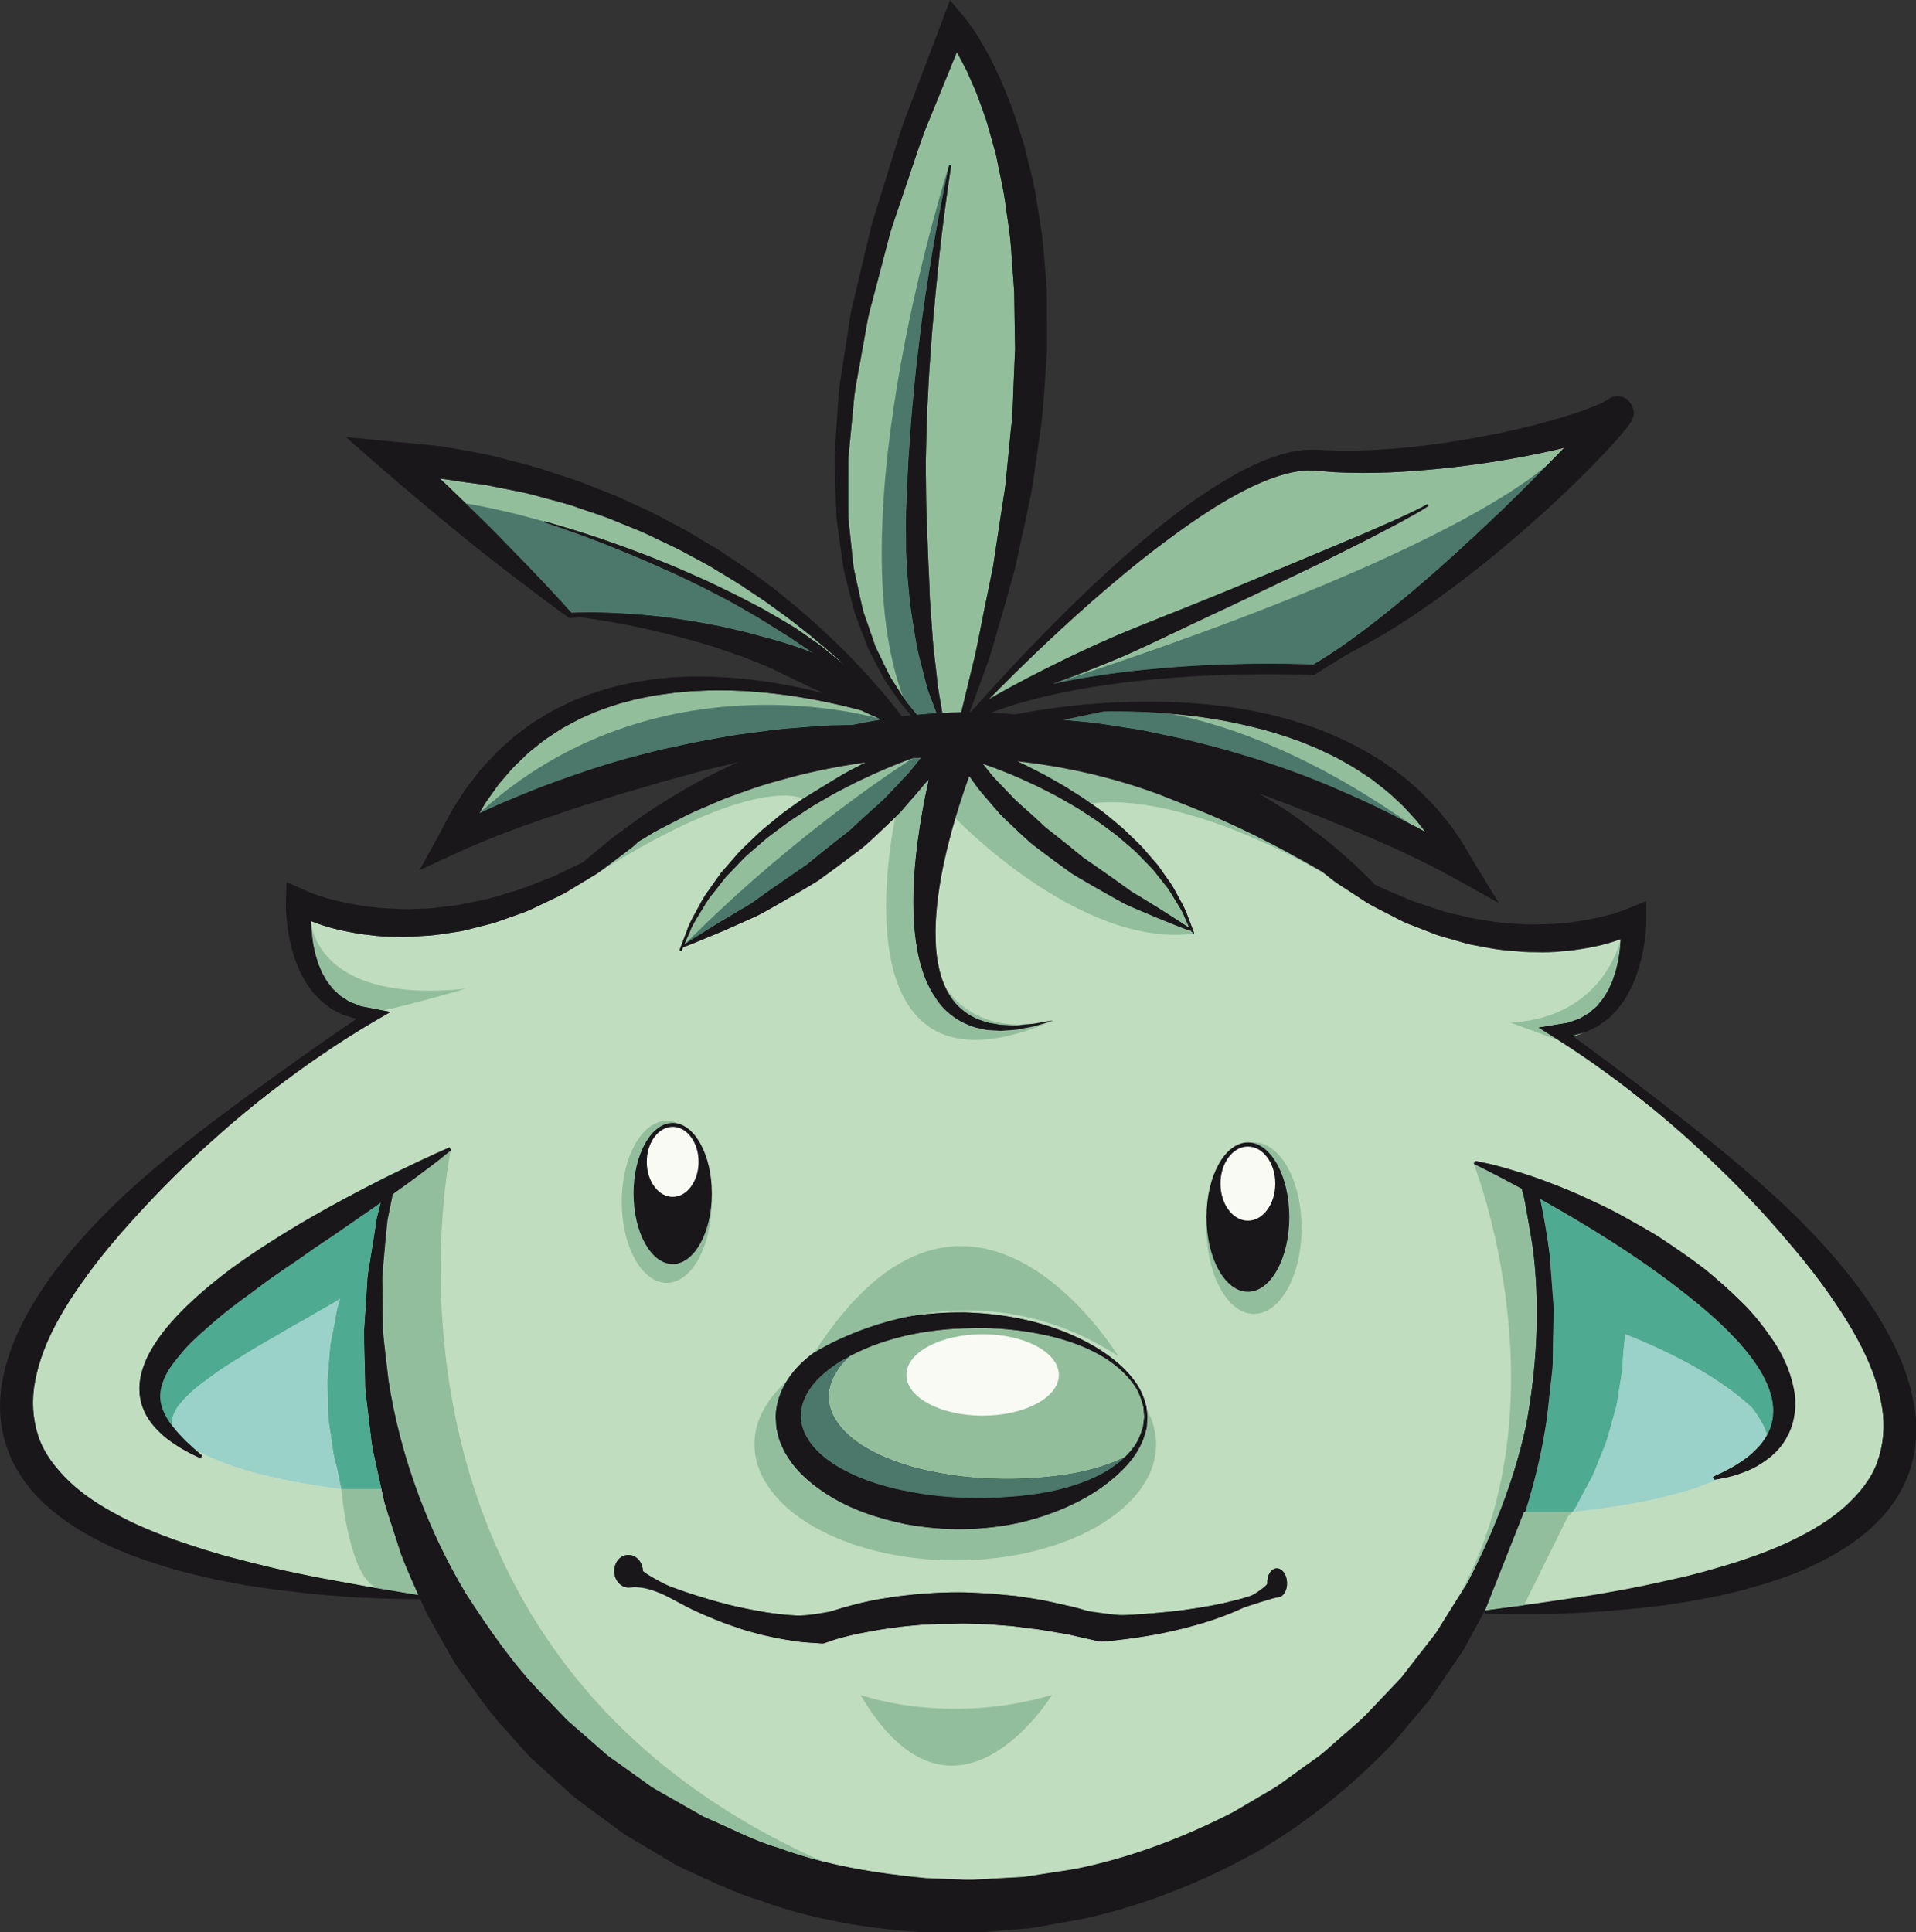 <?xml version="1.0" encoding="UTF-8" standalone="no"?><!DOCTYPE svg PUBLIC "-//W3C//DTD SVG 1.1//EN" "http://www.w3.org/Graphics/SVG/1.1/DTD/svg11.dtd"><svg width="117px" height="118px" version="1.1" xmlns="http://www.w3.org/2000/svg" xmlns:xlink="http://www.w3.org/1999/xlink" xml:space="preserve" xmlns:serif="http://www.serif.com/" style="fill-rule:evenodd;clip-rule:evenodd;stroke-linejoin:round;stroke-miterlimit:2;"><rect width="100%" height="100%" fill="#333333" stroke="none"/><g><g><path d="M54.967,49.607c-0.302,0.318 -0.63,0.606 -0.944,0.91c-0.318,0.303 -0.634,0.608 -0.96,0.897c-0.315,0.308 -0.675,0.554 -1.021,0.819l-1.048,0.786l-1.056,0.769c-0.369,0.228 -0.744,0.45 -1.121,0.671c-0.753,0.433 -1.499,0.878 -2.26,1.291c-0.37,0.227 -0.785,0.369 -1.175,0.556l-1.187,0.525c-0.802,0.327 -1.59,0.677 -2.394,0.982l-0.041,-0.088l-0.157,0.356l-0.118,-0.049l0.477,-1.25c0.136,-0.427 0.376,-0.811 0.587,-1.213c0.221,-0.392 0.414,-0.807 0.693,-1.161l0.781,-1.105l0.888,-1.018c0.287,-0.355 0.633,-0.645 0.951,-0.965c0.325,-0.314 0.648,-0.631 1.006,-0.907c0.351,-0.282 0.691,-0.583 1.051,-0.853l1.105,-0.784c0.371,-0.257 0.759,-0.487 1.14,-0.729c0.376,-0.25 0.774,-0.462 1.166,-0.686c0.39,-0.229 0.788,-0.44 1.191,-0.64c0.113,-0.059 0.228,-0.11 0.341,-0.17c-1.861,0.257 -3.648,0.633 -5.339,1.124c-1.132,0.299 -2.2,0.702 -3.246,1.082c-0.512,0.202 -1.002,0.431 -1.497,0.64c-0.492,0.198 -0.978,0.442 -1.453,0.695c-0.466,0.241 -0.971,0.491 -1.381,0.717c-0.323,0.194 -0.636,0.384 -0.951,0.574c-0.114,0.103 -0.224,0.209 -0.338,0.311l-1.244,0.942c-0.42,0.309 -0.83,0.647 -1.283,0.901l-1.068,0.645l-0.272,0.168c-0.442,0.282 -0.924,0.49 -1.398,0.716c-0.165,0.076 -0.328,0.156 -0.492,0.236c-0.309,0.148 -0.62,0.298 -0.942,0.419l-1.494,0.531c-0.496,0.185 -1.021,0.275 -1.534,0.419c-0.256,0.063 -0.512,0.137 -0.773,0.186l-0.791,0.123c-0.525,0.082 -1.052,0.159 -1.588,0.174c-0.534,0.034 -1.067,0.077 -1.603,0.045c-0.537,-0.007 -1.073,-0.019 -1.604,-0.101c-0.537,-0.048 -1.065,-0.15 -1.593,-0.259c-0.529,-0.109 -1.05,-0.252 -1.561,-0.434c-0.146,-0.052 -0.286,-0.106 -0.428,-0.159c0.009,0.335 0.027,0.667 0.073,0.998c0.026,0.178 0.041,0.356 0.084,0.532c0.039,0.17 0.063,0.352 0.115,0.518l0.151,0.509l0.198,0.482c0.069,0.159 0.165,0.302 0.244,0.454c0.075,0.159 0.192,0.282 0.292,0.419l0.154,0.205c0.058,0.061 0.122,0.114 0.184,0.174c0.131,0.104 0.233,0.254 0.386,0.33l0.432,0.275c0.155,0.074 0.322,0.129 0.481,0.197c0.157,0.08 0.329,0.121 0.507,0.146l0.526,0.104l1.02,0.2l-0.85,0.492c-1.125,0.655 -2.239,1.358 -3.319,2.101c-1.089,0.728 -2.141,1.517 -3.184,2.309c-1.033,0.808 -2.049,1.637 -3.027,2.509c-0.981,0.868 -1.945,1.749 -2.87,2.672c-0.931,0.917 -1.819,1.867 -2.685,2.832c-0.869,0.96 -1.696,1.953 -2.456,2.985c-0.758,1.031 -1.472,2.087 -2.054,3.194c-0.588,1.103 -1.032,2.265 -1.251,3.426c-0.231,1.162 -0.159,2.315 0.187,3.373c0.346,1.062 1.065,1.983 1.918,2.804c0.863,0.814 1.908,1.489 3.015,2.068c1.101,0.596 2.292,1.069 3.492,1.509c1.214,0.411 2.444,0.816 3.703,1.13c1.252,0.329 2.519,0.644 3.8,0.904c1.276,0.278 2.568,0.489 3.859,0.729c1.138,0.216 2.285,0.38 3.43,0.573c-0.376,-0.827 -0.739,-1.65 -1.055,-2.473c-0.2,-0.616 -0.398,-1.231 -0.594,-1.836c-0.183,-0.607 -0.418,-1.188 -0.525,-1.802c-0.132,-0.603 -0.265,-1.198 -0.394,-1.787c-0.126,-0.587 -0.275,-1.158 -0.323,-1.742c-0.069,-0.577 -0.138,-1.148 -0.206,-1.71c-0.059,-0.562 -0.165,-1.106 -0.154,-1.658c-0.021,-1.093 -0.066,-2.146 -0.064,-3.162c0.067,-1.015 0.131,-1.989 0.193,-2.928c0.011,-0.472 0.112,-0.923 0.179,-1.367c0.073,-0.443 0.145,-0.874 0.214,-1.3c0.064,-0.424 0.127,-0.837 0.188,-1.24c0.083,-0.332 0.165,-0.651 0.243,-0.968c-0.462,0.327 -0.944,0.669 -1.462,1.015c-0.67,0.456 -1.361,0.958 -2.094,1.432c-0.733,0.481 -1.45,1.032 -2.213,1.527c-0.751,0.511 -1.5,1.048 -2.221,1.602c-0.743,0.523 -1.459,1.073 -2.12,1.641c-0.654,0.575 -1.3,1.113 -1.823,1.695c-0.507,0.581 -0.97,1.141 -1.227,1.683c-0.253,0.545 -0.364,1.022 -0.298,1.513c0.063,0.489 0.321,0.982 0.618,1.404c0.304,0.417 0.649,0.769 0.936,1.06c0.306,0.268 0.541,0.511 0.719,0.646c0.174,0.15 0.267,0.23 0.267,0.23l-0.081,0.174c0,0 -0.108,-0.055 -0.311,-0.148c-0.204,-0.094 -0.496,-0.252 -0.862,-0.458c-0.355,-0.227 -0.796,-0.491 -1.232,-0.895c-0.427,-0.402 -0.894,-0.923 -1.138,-1.629c-0.263,-0.696 -0.26,-1.551 0.011,-2.348c0.254,-0.808 0.73,-1.561 1.283,-2.277c1.124,-1.42 2.594,-2.678 4.121,-3.829c3.101,-2.249 6.47,-4.069 9.02,-5.364c0.175,-0.086 0.343,-0.172 0.508,-0.256c0.21,-0.103 0.41,-0.199 0.603,-0.295c1.938,-0.947 3.198,-1.487 3.198,-1.487l0.078,0.175c0,0 -0.096,0.076 -0.275,0.219c-0.182,0.14 -0.437,0.367 -0.778,0.616c-0.611,0.469 -1.471,1.114 -2.497,1.838c-0.03,0.15 -0.061,0.296 -0.09,0.45c-0.077,0.375 -0.151,0.757 -0.23,1.149c-0.041,0.396 -0.083,0.808 -0.124,1.227c-0.037,0.418 -0.076,0.847 -0.115,1.285c-0.031,0.438 -0.099,0.88 -0.074,1.341c0.009,0.913 0.021,1.864 0.031,2.85c0.088,0.98 0.224,1.991 0.34,3.035c0.628,4.144 2.114,8.7 4.732,13.056c1.375,2.129 2.862,4.312 4.767,6.259c0.47,0.489 0.943,0.982 1.42,1.479c0.52,0.452 1.044,0.907 1.571,1.369l0.791,0.694c0.267,0.229 0.559,0.406 0.839,0.614c0.562,0.401 1.129,0.808 1.699,1.216c0.266,0.213 0.616,0.394 0.942,0.581c0.331,0.188 0.663,0.377 0.995,0.564c0.332,0.191 0.666,0.382 1,0.57l0.487,0.278c0,0 -0.003,-0.002 0.002,0l0.063,0.026l0.126,0.056l0.251,0.11c1.355,0.59 2.677,1.3 4.135,1.716c2.829,1.063 5.902,1.561 9.019,1.857c0.784,0.031 1.572,0.062 2.363,0.095c0.792,0.021 1.586,-0.074 2.384,-0.104l1.199,-0.065c0.398,-0.052 0.794,-0.122 1.192,-0.182c0.792,-0.135 1.6,-0.219 2.391,-0.395c3.178,-0.684 6.268,-1.868 9.223,-3.383c0.716,-0.422 1.435,-0.843 2.153,-1.267c0.179,-0.107 0.364,-0.205 0.538,-0.321l0.507,-0.367l1.017,-0.736l1.026,-0.731c0.334,-0.254 0.638,-0.548 0.958,-0.821c0.624,-0.56 1.288,-1.087 1.888,-1.682l1.751,-1.843l0.437,-0.465l0.385,-0.495l0.771,-0.995l0.777,-0.994c0.269,-0.322 0.476,-0.73 0.717,-1.093l1.373,-2.196c1.582,-3.041 2.854,-6.263 3.581,-9.634c0.628,-3.382 0.835,-6.841 0.478,-10.238c-0.086,-0.845 -0.258,-1.684 -0.396,-2.519c-0.08,-0.415 -0.129,-0.837 -0.234,-1.248l-0.12,-0.438c-1.773,-0.959 -2.918,-1.512 -2.918,-1.512l0.082,-0.172c0,0 0.122,0.022 0.349,0.067c0.224,0.054 0.563,0.109 0.974,0.226c0.348,0.092 0.77,0.209 1.228,0.35c0.353,0.108 0.723,0.228 1.127,0.366c0.321,0.113 0.657,0.238 1.005,0.373c0.681,0.261 1.416,0.556 2.168,0.914c0.758,0.35 1.56,0.723 2.352,1.177c0.792,0.45 1.636,0.891 2.431,1.441c0.805,0.536 1.614,1.097 2.405,1.703c0.769,0.632 1.522,1.297 2.236,2.005c0.725,0.696 1.342,1.508 1.915,2.337c0.566,0.839 1.013,1.775 1.231,2.806c0.247,1.009 0.115,2.161 -0.342,2.999c-0.427,0.864 -1.085,1.366 -1.634,1.718c-0.555,0.365 -1.083,0.533 -1.499,0.679c-0.423,0.135 -0.765,0.195 -0.995,0.234c-0.229,0.039 -0.35,0.061 -0.35,0.061l-0.074,-0.176c0,0 0.106,-0.049 0.308,-0.143c0.205,-0.085 0.493,-0.233 0.857,-0.432c0.352,-0.215 0.786,-0.466 1.21,-0.847c0.419,-0.378 0.867,-0.862 1.105,-1.512c0.255,-0.641 0.269,-1.421 0.027,-2.178c-0.225,-0.763 -0.667,-1.504 -1.193,-2.208c-1.069,-1.406 -2.495,-2.677 -3.984,-3.845c-2.973,-2.36 -6.25,-4.322 -8.733,-5.723c-0.053,-0.028 -0.104,-0.059 -0.155,-0.086c0.24,1.147 0.436,2.307 0.585,3.476c0.063,0.874 0.129,1.75 0.194,2.627c0.015,0.219 0.037,0.438 0.043,0.658l-0.014,0.661l-0.026,1.321l-0.018,1.326c-0.018,0.441 -0.089,0.88 -0.131,1.321c-0.11,0.877 -0.17,1.767 -0.323,2.642c-0.571,3.519 -1.705,6.942 -3.2,10.217l-0.478,0.886c1.299,-0.188 2.6,-0.326 3.893,-0.526c1.297,-0.198 2.595,-0.366 3.881,-0.608c1.287,-0.221 2.562,-0.493 3.827,-0.786c1.269,-0.271 2.509,-0.638 3.735,-1.013c1.215,-0.401 2.42,-0.834 3.537,-1.396c1.125,-0.546 2.191,-1.186 3.081,-1.976c0.876,-0.79 1.625,-1.687 2.002,-2.741c0.379,-1.043 0.488,-2.194 0.292,-3.364c-0.181,-1.169 -0.588,-2.341 -1.142,-3.461c-0.547,-1.127 -1.228,-2.206 -1.954,-3.26c-0.727,-1.056 -1.523,-2.073 -2.361,-3.061c-0.837,-0.989 -1.693,-1.971 -2.594,-2.913c-0.897,-0.947 -1.834,-1.862 -2.788,-2.763c-0.949,-0.9 -1.937,-1.762 -2.946,-2.601c-1.019,-0.827 -2.041,-1.645 -3.111,-2.408c-1.057,-0.773 -2.146,-1.512 -3.251,-2.203l-0.833,-0.519l1.026,-0.168l0.53,-0.088c0.177,-0.021 0.351,-0.059 0.511,-0.131c0.164,-0.063 0.331,-0.112 0.488,-0.184l0.441,-0.262c0.154,-0.072 0.261,-0.217 0.395,-0.319c0.062,-0.055 0.13,-0.107 0.19,-0.168l0.16,-0.199c0.105,-0.135 0.224,-0.254 0.304,-0.409c0.086,-0.149 0.185,-0.291 0.26,-0.446l0.211,-0.477l0.168,-0.504c0.057,-0.165 0.087,-0.345 0.132,-0.515c0.047,-0.17 0.068,-0.352 0.1,-0.528c0.053,-0.328 0.084,-0.661 0.102,-0.997c-0.141,0.049 -0.283,0.103 -0.431,0.146c-0.517,0.17 -1.043,0.293 -1.574,0.386c-0.533,0.09 -1.063,0.178 -1.6,0.209c-0.535,0.063 -1.071,0.061 -1.608,0.051c-0.538,0.014 -1.07,-0.047 -1.602,-0.096c-0.535,-0.031 -1.059,-0.125 -1.582,-0.225l-0.786,-0.147c-0.259,-0.057 -0.512,-0.142 -0.769,-0.211c-0.505,-0.158 -1.029,-0.269 -1.519,-0.464l-1.355,-0.533l-0.12,-0.047c-0.489,-0.196 -0.944,-0.469 -1.415,-0.698c-0.466,-0.239 -0.941,-0.464 -1.374,-0.761l-1.313,-0.855c-0.446,-0.267 -0.844,-0.62 -1.254,-0.938c0.405,0.315 -3.194,-2.018 -7.84,-3.852c-0.686,-0.271 -1.364,-0.54 -2.037,-0.807c-2.893,-1.074 -5.816,-1.718 -8.677,-2.033c0.384,0.181 0.768,0.367 1.144,0.563c0.355,0.175 0.705,0.364 1.046,0.566c0.346,0.198 0.692,0.383 1.025,0.603c0.333,0.216 0.675,0.417 0.999,0.645l0.969,0.69c0.318,0.238 0.615,0.506 0.922,0.753c0.313,0.245 0.596,0.525 0.881,0.802c0.28,0.28 0.582,0.539 0.832,0.849l0.78,0.898l0.684,0.974c0.243,0.312 0.412,0.68 0.604,1.024c0.184,0.354 0.395,0.69 0.511,1.064l0.416,1.1l-0.118,0.049l-0.136,-0.307l-0.036,0.075c-0.71,-0.262 -1.405,-0.56 -2.113,-0.841l-1.051,-0.443c-0.346,-0.156 -0.709,-0.287 -1.035,-0.484c-0.667,-0.362 -1.328,-0.749 -1.991,-1.127c-0.333,-0.19 -0.663,-0.383 -0.987,-0.586l-0.933,-0.672l-0.921,-0.689c-0.305,-0.231 -0.622,-0.449 -0.899,-0.72c-0.289,-0.254 -0.565,-0.523 -0.845,-0.788c-0.276,-0.271 -0.564,-0.524 -0.829,-0.804l-0.759,-0.88c-0.25,-0.294 -0.512,-0.576 -0.73,-0.902c-0.122,-0.168 -0.241,-0.336 -0.362,-0.505c-0.181,0.497 -0.386,1.088 -0.601,1.769c-0.323,1.02 -0.664,2.223 -0.944,3.526c-0.278,1.304 -0.487,2.71 -0.512,4.111c-0.004,0.693 0.025,1.395 0.158,2.054c0.114,0.667 0.33,1.294 0.648,1.832c0.299,0.556 0.755,0.97 1.243,1.281c0.252,0.145 0.502,0.287 0.775,0.356c0.134,0.047 0.261,0.097 0.394,0.133c0.135,0.022 0.267,0.045 0.398,0.067c0.131,0.023 0.258,0.045 0.384,0.066c0.126,0.006 0.251,0.01 0.375,0.016c0.243,-0 0.478,0.031 0.697,0.008c0.436,-0.045 0.825,-0.047 1.137,-0.112c0.629,-0.112 0.987,-0.178 0.987,-0.178c0,-0 -0.351,0.104 -0.965,0.284c-0.307,0.103 -0.696,0.146 -1.138,0.242c-0.222,0.047 -0.465,0.043 -0.717,0.068c-0.126,0.01 -0.257,0.02 -0.394,0.026c-0.134,-0.008 -0.271,-0.018 -0.413,-0.024c-0.141,-0.011 -0.287,-0.019 -0.436,-0.027c-0.145,-0.023 -0.293,-0.063 -0.445,-0.094c-0.311,-0.051 -0.609,-0.176 -0.92,-0.312c-0.6,-0.292 -1.206,-0.741 -1.631,-1.352c-0.448,-0.596 -0.777,-1.299 -0.986,-2.03c-0.232,-0.731 -0.348,-1.492 -0.428,-2.251c-0.138,-1.519 -0.077,-3.033 0.065,-4.432c0.144,-1.402 0.362,-2.694 0.581,-3.794c0.081,-0.405 0.163,-0.775 0.241,-1.123c-0.023,0.03 -0.044,0.063 -0.066,0.09c-0.25,0.369 -0.549,0.689 -0.835,1.021l-0.86,1.016Zm-14.094,19.613c1.233,0 2.232,1.803 2.232,4.025c-0,2.222 -0.999,4.022 -2.232,4.022c-1.233,0 -2.232,-1.801 -2.232,-4.022c-0,-2.224 0.998,-4.025 2.232,-4.025m35.714,1.77c1.231,0 2.232,1.805 2.232,4.026c-0,2.224 -1.001,4.025 -2.232,4.025c-1.232,0 -2.232,-1.803 -2.232,-4.025c-0.001,-2.221 0.999,-4.026 2.232,-4.026m-3.714,27.25c0.236,-0.031 0.465,-0.08 0.698,-0.117c0.233,-0.037 0.469,-0.076 0.697,-0.127c0.465,-0.088 0.922,-0.203 1.379,-0.326c0.233,-0.048 0.453,-0.132 0.681,-0.198c0.229,-0.065 0.455,-0.143 0.673,-0.231c0.151,-0.063 0.308,-0.117 0.463,-0.178c-0.042,-0.113 -0.07,-0.239 -0.076,-0.372c-0.023,-0.488 0.229,-0.899 0.562,-0.913c0.332,-0.019 0.62,0.368 0.641,0.855c0.022,0.489 -0.228,0.897 -0.561,0.911c-0.186,0.01 -0.353,-0.108 -0.473,-0.295c-0.137,0.094 -0.277,0.18 -0.417,0.271c-0.204,0.137 -0.419,0.253 -0.638,0.361c-0.218,0.109 -0.43,0.238 -0.655,0.334c-0.445,0.205 -0.9,0.389 -1.361,0.553c-0.461,0.17 -0.927,0.323 -1.398,0.453c-0.472,0.134 -0.947,0.255 -1.423,0.363c-0.478,0.105 -0.956,0.215 -1.439,0.289c-0.481,0.084 -0.966,0.153 -1.452,0.218c-0.489,0.063 -0.965,0.117 -1.478,0.156l-0.078,0.006l-0.164,-0.035l-1.038,-0.231c-0.347,-0.071 -0.685,-0.175 -1.038,-0.225c-0.699,-0.108 -1.389,-0.26 -2.093,-0.321l-1.048,-0.138l-1.053,-0.082c-0.35,-0.033 -0.702,-0.048 -1.053,-0.056c-0.351,-0.006 -0.704,-0.027 -1.055,-0.021c-0.351,0.01 -0.702,0.016 -1.053,0.012c-0.351,0.004 -0.7,0.031 -1.054,0.046c-0.35,0.01 -0.699,0.051 -1.047,0.082c-0.351,0.027 -0.698,0.072 -1.045,0.123c-0.695,0.092 -1.383,0.219 -2.068,0.354c-0.338,0.074 -0.681,0.148 -1.012,0.241c-0.331,0.084 -0.677,0.191 -0.958,0.289l-0.204,0.072l-0.118,-0.008l-0.842,-0.058c-0.28,-0.014 -0.556,-0.053 -0.83,-0.1c-0.555,-0.068 -1.098,-0.182 -1.637,-0.302c-0.271,-0.052 -0.535,-0.136 -0.801,-0.203c-0.265,-0.076 -0.533,-0.14 -0.791,-0.234c-0.521,-0.17 -1.037,-0.353 -1.542,-0.56c-0.505,-0.203 -1.007,-0.416 -1.492,-0.659c-0.489,-0.238 -0.966,-0.494 -1.44,-0.753c-0.552,-0.316 -1.087,-0.657 -1.609,-1.016c-0.144,0.273 -0.403,0.46 -0.706,0.475c-0.48,0.022 -0.893,-0.403 -0.917,-0.953c-0.026,-0.551 0.346,-1.016 0.828,-1.036c0.48,-0.023 0.893,0.406 0.917,0.956c0.005,0.104 -0.007,0.201 -0.03,0.294c0.099,0.043 0.199,0.088 0.297,0.127c0.491,0.209 0.989,0.396 1.484,0.581c0.498,0.184 0.996,0.357 1.5,0.516c0.504,0.156 1.005,0.311 1.511,0.442c0.505,0.141 1.015,0.258 1.524,0.359c0.253,0.059 0.509,0.096 0.764,0.145c0.256,0.043 0.509,0.1 0.765,0.126c0.511,0.07 1.02,0.129 1.533,0.152c0.456,0.043 0.913,0.024 1.368,0.037c0.324,-0.131 0.623,-0.236 0.937,-0.337c0.362,-0.121 0.726,-0.222 1.089,-0.318c0.729,-0.193 1.466,-0.357 2.209,-0.46c0.371,-0.062 0.743,-0.113 1.116,-0.15c0.373,-0.039 0.746,-0.088 1.119,-0.104c0.749,-0.062 1.498,-0.088 2.247,-0.082c0.375,0 0.748,0.029 1.122,0.043c0.374,0.014 0.748,0.035 1.121,0.078l1.115,0.106l1.109,0.168c0.739,0.106 1.462,0.301 2.189,0.456c0.366,0.072 0.719,0.195 1.078,0.291l0.963,0.278c0.411,0 0.841,-0.008 1.262,-0.027c0.472,-0.02 0.942,-0.049 1.413,-0.088c0.938,-0.073 1.882,-0.154 2.813,-0.305m-15.096,-18.072c0.39,-0.021 0.76,-0.011 1.135,-0.015c0.401,0.004 0.761,0.041 1.137,0.06c1.476,0.125 2.859,0.396 4.081,0.808c2.452,0.806 4.276,2.082 5.149,3.309c0.457,0.601 0.621,1.19 0.727,1.59c0.04,0.392 0.062,0.601 0.062,0.601l-0,0.013c-0,0 -0.014,0.217 -0.041,0.624c-0.089,0.395 -0.233,0.996 -0.672,1.631c-0.838,1.278 -2.632,2.712 -5.123,3.616c-1.242,0.461 -2.636,0.802 -4.18,0.919c-1.475,0.135 -3.117,0.063 -4.752,-0.242c-1.63,-0.341 -3.317,-0.859 -4.846,-1.852c-0.759,-0.495 -1.498,-1.081 -2.093,-1.862c-0.143,-0.196 -0.274,-0.411 -0.407,-0.618c-0.121,-0.222 -0.217,-0.458 -0.321,-0.69c-0.092,-0.25 -0.154,-0.542 -0.217,-0.812c-0.02,-0.123 -0.018,-0.218 -0.027,-0.325l-0.025,-0.385c0.015,-1.059 0.482,-2.034 1.089,-2.765c0.609,-0.743 1.361,-1.282 2.124,-1.727c1.541,-0.895 3.201,-1.352 4.804,-1.627c0.805,-0.144 1.603,-0.212 2.396,-0.251" style="fill:#c0ddc0;fill-rule:nonzero;"/><path d="M85.914,49.473c-0.208,-0.24 -0.44,-0.456 -0.677,-0.667c-0.456,-0.444 -0.968,-0.823 -1.47,-1.216c-0.531,-0.354 -1.054,-0.723 -1.622,-1.023c-0.55,-0.332 -1.141,-0.594 -1.725,-0.867l-0.895,-0.371l-0.916,-0.325c-0.614,-0.201 -1.234,-0.398 -1.869,-0.548c-0.629,-0.165 -1.268,-0.298 -1.909,-0.428c-0.645,-0.109 -1.289,-0.221 -1.939,-0.298c-0.651,-0.082 -1.304,-0.151 -1.959,-0.191c-0.656,-0.051 -1.312,-0.076 -1.972,-0.092c-1.314,-0.029 -2.635,0.004 -3.952,0.094c-0.666,0.046 -1.332,0.107 -1.997,0.181c0.497,0.057 0.996,0.129 1.497,0.207c0.106,0.011 0.212,0.014 0.317,0.022l1.879,0.182c0.624,0.072 1.243,0.184 1.868,0.276c0.624,0.092 1.247,0.188 1.86,0.329l1.851,0.389c1.22,0.307 2.446,0.611 3.65,0.984c1.21,0.353 2.4,0.771 3.583,1.208c0.589,0.227 1.174,0.463 1.756,0.705l1.73,0.76c1.149,0.521 2.273,1.093 3.39,1.676c0.218,0.117 0.438,0.239 0.655,0.354c-0.163,-0.213 -0.33,-0.426 -0.496,-0.639c-0.198,-0.246 -0.426,-0.466 -0.638,-0.702" style="fill:#93be9c;fill-rule:nonzero;"/><path d="M94.92,27.488c-2.18,0.489 -4.403,0.859 -6.646,1.095c-2.249,0.237 -4.489,0.371 -6.756,0.25l-0.816,-0.061l-0.418,-0.027l-0.348,-0.014c-0.471,0.003 -0.957,0.079 -1.439,0.213c-0.968,0.259 -1.909,0.682 -2.806,1.157c-1.788,0.95 -3.406,2.119 -4.914,3.253c-0.007,0.004 -0.015,0.009 -0.023,0.015c-1.511,1.146 -2.886,2.31 -4.138,3.406c-2.493,2.201 -4.475,4.149 -5.842,5.531c-0.142,0.143 -0.273,0.273 -0.402,0.404c0.697,-0.404 1.923,-1.093 3.506,-1.884c1.261,-0.636 2.746,-1.344 4.365,-2.042c1.622,-0.687 3.378,-1.358 5.119,-2.068c1.746,-0.703 3.477,-1.433 5.103,-2.109c1.054,-0.442 2.055,-0.862 2.99,-1.252c0.504,-0.214 0.995,-0.419 1.453,-0.611c0.652,-0.268 1.237,-0.538 1.763,-0.767c0.525,-0.228 0.98,-0.432 1.35,-0.611c0.37,-0.175 0.664,-0.313 0.845,-0.416c0.191,-0.093 0.287,-0.166 0.287,-0.166l0.087,0.093c0,0 -0.087,0.076 -0.283,0.192c-0.193,0.131 -0.478,0.284 -0.836,0.485c-0.36,0.208 -0.802,0.441 -1.312,0.707c-0.509,0.264 -1.077,0.572 -1.711,0.886c-0.131,0.067 -0.274,0.138 -0.409,0.207c-0.516,0.259 -1.056,0.529 -1.629,0.816c-0.72,0.37 -1.494,0.727 -2.29,1.11c-1.592,0.76 -3.287,1.578 -4.994,2.37c-1.707,0.795 -3.395,1.632 -5.005,2.352c-1.621,0.695 -3.159,1.284 -4.49,1.761c-0.012,0.003 -0.022,0.007 -0.034,0.012c7.023,-1.542 15.13,-1.229 15.959,-1.194c0.112,-0.066 0.255,-0.151 0.442,-0.271c0.438,-0.28 1.082,-0.682 1.864,-1.247c0.782,-0.57 1.714,-1.283 2.753,-2.132c1.044,-0.85 2.189,-1.845 3.418,-2.948c0.225,-0.205 0.458,-0.419 0.688,-0.629c1.023,-0.941 2.097,-1.955 3.203,-3.035c0.956,-0.945 1.951,-1.946 2.947,-2.975c-0.201,0.047 -0.4,0.096 -0.601,0.144" style="fill:#93be9c;fill-rule:nonzero;"/><path d="M31.053,33.352c1.304,1.327 2.595,2.67 3.838,4.066c0.128,-0.005 0.442,-0.019 0.906,-0.021c0.62,-0.012 1.502,0.018 2.563,0.083c0.528,0.036 1.104,0.077 1.711,0.146c0.607,0.05 1.242,0.161 1.901,0.256c0.66,0.096 1.334,0.241 2.026,0.368c0.684,0.164 1.385,0.302 2.076,0.497c0.689,0.193 1.39,0.362 2.061,0.589c0.522,0.162 1.028,0.336 1.517,0.539c-0.473,-0.315 -0.963,-0.642 -1.47,-0.982c-0.6,-0.374 -1.218,-0.766 -1.847,-1.157c-0.648,-0.367 -1.294,-0.76 -1.963,-1.114c-0.672,-0.345 -1.335,-0.711 -2.012,-1.025c-0.67,-0.327 -1.332,-0.643 -1.984,-0.924c-1.116,-0.504 -2.177,-0.937 -3.126,-1.319c-0.152,-0.062 -0.31,-0.124 -0.457,-0.182c-2.122,-0.824 -3.574,-1.275 -3.574,-1.275l0.018,-0.062c0,0 1.471,0.39 3.633,1.124c0.349,0.124 0.723,0.256 1.106,0.395c0.798,0.287 1.655,0.606 2.546,0.978c0.664,0.264 1.341,0.56 2.026,0.868c0.691,0.293 1.37,0.64 2.06,0.969c0.688,0.33 1.356,0.701 2.026,1.044c0.656,0.371 1.294,0.749 1.908,1.122c0.586,0.415 1.172,0.791 1.694,1.193c0.46,0.377 0.896,0.735 1.306,1.071c-0.096,-0.087 -0.188,-0.184 -0.286,-0.272c-0.575,-0.524 -1.171,-1.023 -1.772,-1.52c-0.611,-0.478 -1.209,-0.976 -1.847,-1.418l-0.945,-0.685l-0.966,-0.645c-0.636,-0.445 -1.309,-0.83 -1.971,-1.234c-0.652,-0.419 -1.355,-0.749 -2.029,-1.128c-0.224,-0.123 -0.455,-0.232 -0.685,-0.343c-0.466,-0.226 -0.936,-0.442 -1.402,-0.67c-0.693,-0.337 -1.423,-0.594 -2.134,-0.895c-0.707,-0.305 -1.453,-0.514 -2.177,-0.774c-0.722,-0.27 -1.477,-0.433 -2.216,-0.645c-0.738,-0.218 -1.492,-0.368 -2.248,-0.512l-1.13,-0.226c-0.376,-0.066 -0.762,-0.104 -1.138,-0.157c-0.584,-0.071 -1.159,-0.185 -1.74,-0.251c0.171,0.163 0.346,0.32 0.514,0.484c0.874,0.824 1.725,1.675 2.582,2.518c0.368,0.372 0.732,0.753 1.101,1.126" style="fill:#93be9c;fill-rule:nonzero;"/><path d="M52.196,50.418c0.304,-0.291 0.619,-0.568 0.932,-0.851c0.308,-0.286 0.633,-0.555 0.93,-0.851l0.864,-0.911c0.287,-0.309 0.591,-0.599 0.838,-0.935c0.161,-0.2 0.322,-0.403 0.482,-0.604c-0.155,0.005 -0.311,0.009 -0.466,0.017c-0.151,0.057 -0.303,0.105 -0.453,0.162c-0.822,0.313 -1.637,0.655 -2.434,1.033c-0.401,0.183 -0.797,0.377 -1.186,0.583c-0.391,0.204 -0.788,0.399 -1.164,0.626c-0.379,0.226 -0.769,0.434 -1.138,0.675l-1.104,0.727c-0.365,0.248 -0.709,0.52 -1.064,0.78c-0.362,0.256 -0.691,0.548 -1.021,0.838c-0.328,0.295 -0.682,0.564 -0.975,0.894l-0.916,0.954l-0.816,1.041c-0.292,0.335 -0.493,0.726 -0.729,1.1c-0.222,0.378 -0.478,0.741 -0.635,1.161l-0.357,0.819c0.709,-0.473 1.434,-0.903 2.148,-1.353l1.1,-0.653c0.361,-0.227 0.747,-0.409 1.084,-0.675c0.688,-0.506 1.392,-0.981 2.087,-1.465l1.049,-0.718l0.982,-0.801l0.995,-0.782c0.325,-0.267 0.672,-0.511 0.967,-0.811" style="fill:#93be9c;fill-rule:nonzero;"/><path d="M46.934,44.617c0.623,-0.093 1.251,-0.138 1.88,-0.184c0.629,-0.046 1.253,-0.107 1.883,-0.134l1.335,-0.026c0.579,-0.126 1.172,-0.234 1.771,-0.333c-0.029,-0.015 -0.053,-0.026 -0.08,-0.041c-0.337,-0.149 -0.711,-0.318 -1.1,-0.506c-0.081,-0.022 -0.159,-0.047 -0.239,-0.071c-1.332,-0.347 -2.676,-0.626 -4.031,-0.825c-0.677,-0.099 -1.356,-0.183 -2.038,-0.235c-0.68,-0.063 -1.362,-0.095 -2.042,-0.102c-0.681,-0.017 -1.359,0.013 -2.035,0.047l-1.012,0.091l-1.004,0.137c-0.336,0.037 -0.662,0.124 -0.992,0.184c-0.333,0.059 -0.657,0.141 -0.979,0.234c-0.652,0.159 -1.279,0.393 -1.902,0.626l-0.915,0.402c-0.296,0.148 -0.583,0.313 -0.877,0.469c-0.299,0.146 -0.562,0.348 -0.841,0.523c-0.282,0.177 -0.552,0.363 -0.805,0.578c-0.252,0.21 -0.526,0.397 -0.761,0.63l-0.713,0.686c-0.232,0.23 -0.436,0.495 -0.655,0.739l-0.324,0.373l-0.286,0.403c-0.189,0.272 -0.391,0.531 -0.571,0.81l-0.332,0.567l1.304,-0.586c1.159,-0.496 2.326,-0.978 3.514,-1.402l1.785,-0.623c0.597,-0.199 1.203,-0.375 1.806,-0.562c0.604,-0.179 1.217,-0.329 1.826,-0.491c0.608,-0.167 1.227,-0.298 1.843,-0.429c1.227,-0.278 2.472,-0.495 3.714,-0.702l1.873,-0.247Z" style="fill:#93be9c;fill-rule:nonzero;"/><path d="M51.799,31.58l0.151,1.456l0.034,0.316l0.118,1.142c0.072,0.481 0.2,0.952 0.297,1.43c0.108,0.475 0.198,0.957 0.322,1.43l0.478,1.381l0.238,0.695c0.094,0.223 0.208,0.437 0.313,0.658c0.217,0.437 0.413,0.888 0.65,1.311l0.789,1.233c0.248,0.354 0.53,0.681 0.802,1.018c0.399,-0.038 0.8,-0.071 1.207,-0.093c-0.059,-0.148 -0.12,-0.31 -0.187,-0.491c-0.085,-0.225 -0.18,-0.474 -0.284,-0.745c-0.106,-0.271 -0.166,-0.577 -0.257,-0.897c-0.156,-0.646 -0.378,-1.377 -0.521,-2.185c-0.132,-0.812 -0.289,-1.688 -0.399,-2.625c-0.087,-0.936 -0.182,-1.923 -0.218,-2.948c0.001,-0.101 0,-0.208 0,-0.312c-0.002,-0.927 -0.027,-1.878 0.03,-2.842c0.06,-1.07 0.078,-2.163 0.172,-3.246c0.07,-1.087 0.148,-2.171 0.259,-3.232c0.092,-1.065 0.216,-2.11 0.338,-3.121c0.232,-2.023 0.532,-3.898 0.802,-5.501c0.549,-3.205 1.025,-5.319 1.025,-5.319l0.125,0.022c0,0 -0.349,2.136 -0.707,5.358c-0.081,0.808 -0.169,1.68 -0.263,2.604c-0.069,0.927 -0.185,1.897 -0.247,2.907c-0.076,1.009 -0.152,2.052 -0.197,3.111c-0.064,1.061 -0.094,2.137 -0.116,3.212c-0.037,1.078 -0.009,2.154 0.003,3.211c0.013,0.966 0.065,1.91 0.094,2.834c0.003,0.088 0.008,0.181 0.01,0.267c0.031,1.004 0.102,1.97 0.118,2.892c0.064,0.915 0.126,1.783 0.182,2.583c0.063,0.8 0.177,1.525 0.24,2.178c0.051,0.656 0.167,1.212 0.243,1.677c0.038,0.217 0.071,0.412 0.101,0.584c0.382,-0.016 0.769,-0.025 1.155,-0.031c0.268,-1.109 0.541,-2.22 0.806,-3.324c0.213,-0.925 0.376,-1.86 0.568,-2.787l0.568,-2.778l0.19,-1.261l0.232,-1.54l0.216,-1.395c0.08,-0.466 0.143,-0.93 0.178,-1.4l0.276,-2.804c0.123,-0.934 0.124,-1.874 0.164,-2.81l0.06,-1.4l0.032,-0.702l-0.016,-0.699l-0.041,-2.8l-0.204,-2.785c-0.07,-0.928 -0.242,-1.84 -0.359,-2.764c-0.136,-0.918 -0.359,-1.816 -0.534,-2.725c-0.108,-0.452 -0.245,-0.889 -0.365,-1.337c-0.125,-0.444 -0.242,-0.894 -0.411,-1.32c-0.156,-0.432 -0.305,-0.871 -0.475,-1.296l-0.554,-1.259c-0.201,-0.374 -0.39,-0.763 -0.603,-1.127l-1.668,4.094c-0.396,0.902 -0.687,1.838 -1.002,2.768l-0.941,2.788c-0.151,0.468 -0.323,0.927 -0.461,1.395l-0.372,1.421l-0.746,2.845c-0.284,0.942 -0.392,1.916 -0.585,2.875c-0.158,0.967 -0.377,1.925 -0.492,2.893l-0.281,2.92l-0.071,0.729c-0.016,0.244 -0.006,0.488 -0.009,0.731l0,2.932Z" style="fill:#93be9c;fill-rule:nonzero;"/><path d="M71.768,54.97c-0.206,-0.325 -0.384,-0.667 -0.641,-0.961l-0.719,-0.907l-0.807,-0.834c-0.256,-0.289 -0.567,-0.523 -0.856,-0.78c-0.29,-0.253 -0.578,-0.51 -0.897,-0.73c-0.312,-0.227 -0.616,-0.464 -0.934,-0.682l-0.97,-0.635c-0.325,-0.207 -0.666,-0.389 -0.999,-0.586c-0.329,-0.201 -0.678,-0.368 -1.019,-0.547c-0.342,-0.182 -0.689,-0.35 -1.042,-0.507c-0.698,-0.328 -1.412,-0.63 -2.134,-0.898c-0.247,-0.093 -0.499,-0.182 -0.748,-0.27c0.146,0.184 0.291,0.368 0.437,0.549c0.218,0.291 0.486,0.547 0.738,0.812l0.759,0.793c0.26,0.259 0.545,0.495 0.817,0.743c0.274,0.246 0.551,0.486 0.814,0.743c0.259,0.263 0.562,0.479 0.849,0.707l0.869,0.69l0.858,0.703l0.916,0.633c0.607,0.427 1.22,0.85 1.824,1.291c0.292,0.234 0.634,0.391 0.946,0.599l0.957,0.588c0.613,0.397 1.237,0.778 1.849,1.195l-0.305,-0.69c-0.139,-0.371 -0.364,-0.687 -0.562,-1.019" style="fill:#93be9c;fill-rule:nonzero;"/><path d="M69.144,84.426c-0.431,-0.583 -1.102,-1.186 -1.985,-1.686c-0.882,-0.501 -1.964,-0.904 -3.178,-1.18c-1.216,-0.271 -2.557,-0.447 -3.976,-0.463c-0.351,0.008 -0.725,0.004 -1.068,0.016c-0.37,0.021 -0.753,0.029 -1.123,0.064c-0.726,0.065 -1.478,0.162 -2.23,0.324c-1.257,0.271 -2.533,0.687 -3.689,1.307c-0.23,0.211 -0.447,0.433 -0.626,0.677c-0.437,0.577 -0.693,1.23 -0.673,1.879c0.034,1.306 1.174,2.451 2.487,3.159c1.319,0.737 2.82,1.176 4.285,1.432c1.478,0.279 2.91,0.366 4.336,0.361c1.352,-0.021 2.681,-0.127 3.876,-0.345c1.177,-0.221 2.234,-0.559 3.115,-0.989c0.139,-0.135 0.263,-0.27 0.374,-0.405c0.479,-0.544 0.617,-1.105 0.735,-1.466c0.048,-0.378 0.073,-0.581 0.073,-0.581c-0.002,-0.021 -0.019,-0.225 -0.05,-0.597c-0.102,-0.354 -0.223,-0.931 -0.683,-1.507" style="fill:#93be9c;fill-rule:nonzero;"/><path d="M22.654,87.769c-0.069,-0.579 -0.139,-1.147 -0.206,-1.71c-0.059,-0.561 -0.165,-1.107 -0.154,-1.658c-0.021,-1.093 -0.066,-2.146 -0.064,-3.16c0.067,-1.017 0.131,-1.991 0.193,-2.93c0.011,-0.471 0.112,-0.923 0.179,-1.367c0.073,-0.441 0.145,-0.876 0.214,-1.3c0.064,-0.423 0.127,-0.837 0.188,-1.24c0.083,-0.332 0.165,-0.651 0.244,-0.968c-0.463,0.328 -0.945,0.669 -1.462,1.013c-0.669,0.458 -1.362,0.96 -2.095,1.436c-0.732,0.478 -1.449,1.029 -2.212,1.524c-0.751,0.512 -1.5,1.048 -2.221,1.602c-0.743,0.523 -1.459,1.074 -2.12,1.641c-0.654,0.575 -1.3,1.113 -1.823,1.694c-0.507,0.582 -0.971,1.142 -1.227,1.684c-0.253,0.543 -0.365,1.02 -0.298,1.513c0.063,0.487 0.321,0.982 0.618,1.403c0.037,0.052 0.078,0.097 0.118,0.146c-0.002,-0.014 -0.008,-0.025 -0.011,-0.037c-0.05,-0.312 0.035,-0.62 0.229,-0.967c0.194,-0.346 0.547,-0.702 0.933,-1.073c0.397,-0.372 0.89,-0.716 1.389,-1.085c0.503,-0.358 1.049,-0.71 1.615,-1.047c0.548,-0.353 1.118,-0.694 1.693,-1.02c0.58,-0.314 1.126,-0.667 1.683,-0.974c0.56,-0.304 1.086,-0.626 1.596,-0.916c0.396,-0.219 0.76,-0.438 1.114,-0.648c-0.063,0.203 -0.123,0.408 -0.186,0.619c-0.047,0.257 -0.096,0.522 -0.143,0.792c-0.054,0.27 -0.108,0.548 -0.162,0.831c-0.052,0.282 -0.129,0.569 -0.138,0.871c-0.046,0.601 -0.095,1.222 -0.145,1.869c-0.002,0.647 0.032,1.32 0.048,2.018c-0.009,0.352 0.072,0.699 0.116,1.058c0.051,0.358 0.105,0.722 0.159,1.09c0.035,0.375 0.149,0.74 0.243,1.112c0.094,0.354 0.189,0.978 0.284,1.342c0.791,0.103 1.62,0.193 2.507,0.273c-0.125,-0.567 -0.249,-1.133 -0.372,-1.687c-0.128,-0.589 -0.276,-1.16 -0.324,-1.744" style="fill:#4faa92;fill-rule:nonzero;"/><path d="M108.11,85.074c-0.226,-0.765 -0.669,-1.504 -1.193,-2.208c-1.069,-1.405 -2.496,-2.677 -3.986,-3.843c-2.972,-2.362 -6.25,-4.323 -8.731,-5.725c-0.053,-0.028 -0.104,-0.057 -0.155,-0.086c0.238,1.147 0.435,2.309 0.584,3.476c0.064,0.874 0.13,1.75 0.194,2.627c0.015,0.219 0.039,0.438 0.044,0.656l-0.016,0.663l-0.026,1.322l-0.017,1.325c-0.018,0.443 -0.089,0.881 -0.132,1.321c-0.108,0.877 -0.169,1.768 -0.322,2.644c-0.293,1.807 -0.738,3.587 -1.299,5.335c1.06,-0.072 2.055,-0.16 2.989,-0.26c0.065,-0.096 0.088,-0.13 0.186,-0.276c0.123,-0.232 0.246,-0.469 0.373,-0.712c0.131,-0.244 0.265,-0.492 0.401,-0.745c0.133,-0.258 0.292,-0.51 0.39,-0.792c0.223,-0.558 0.453,-1.14 0.694,-1.744c0.194,-0.616 0.359,-1.269 0.552,-1.94c0.114,-0.334 0.14,-0.688 0.202,-1.046c0.059,-0.356 0.116,-0.72 0.173,-1.087c0.076,-0.368 0.078,-0.751 0.098,-1.137c0.016,-0.367 0.111,-0.991 0.127,-1.365c4.098,1.625 6.484,3.292 7.768,4.515c0.079,0.112 0.169,0.246 0.281,0.396c0.153,0.244 0.338,0.535 0.478,0.858c0.055,0.127 0.098,0.26 0.133,0.393c0.067,-0.123 0.133,-0.252 0.185,-0.391c0.251,-0.637 0.266,-1.415 0.025,-2.174" style="fill:#4faa92;fill-rule:nonzero;"/><path d="M20.314,88.472c-0.053,-0.369 -0.107,-0.731 -0.158,-1.091c-0.044,-0.357 -0.125,-0.706 -0.117,-1.059c-0.017,-0.699 -0.05,-1.37 -0.048,-2.018c0.05,-0.645 0.099,-1.269 0.146,-1.869c0.008,-0.302 0.084,-0.589 0.137,-0.873c0.055,-0.281 0.109,-0.561 0.163,-0.827c0.047,-0.271 0.097,-0.537 0.143,-0.794c0.063,-0.211 0.124,-0.418 0.185,-0.619c-0.353,0.211 -0.719,0.431 -1.115,0.648c-0.507,0.292 -1.034,0.612 -1.594,0.916c-0.557,0.305 -1.103,0.658 -1.683,0.974c-0.574,0.326 -1.144,0.667 -1.692,1.02c-0.566,0.337 -1.112,0.687 -1.615,1.051c-0.499,0.365 -0.992,0.709 -1.389,1.079c-0.386,0.373 -0.739,0.728 -0.934,1.075c-0.194,0.347 -0.278,0.65 -0.229,0.967c0.002,0.012 0.007,0.023 0.01,0.037c0.273,0.352 0.567,0.659 0.818,0.915c0.199,0.172 0.366,0.334 0.509,0.467c1.764,1.043 4.65,1.897 8.989,2.453c-0.094,-0.364 -0.189,-0.988 -0.283,-1.342c-0.095,-0.371 -0.208,-0.738 -0.243,-1.11" style="fill:#9ad1c8;fill-rule:nonzero;"/><path d="M107.765,87.249c-0.14,-0.323 -0.323,-0.616 -0.478,-0.858c-0.112,-0.149 -0.203,-0.284 -0.282,-0.396c-1.283,-1.223 -3.67,-2.89 -7.767,-4.515c-0.017,0.374 -0.112,0.998 -0.127,1.365c-0.02,0.386 -0.021,0.769 -0.097,1.137c-0.058,0.367 -0.116,0.731 -0.174,1.087c-0.063,0.356 -0.088,0.712 -0.202,1.046c-0.192,0.672 -0.358,1.326 -0.552,1.942c-0.24,0.603 -0.472,1.185 -0.694,1.742c-0.098,0.282 -0.257,0.534 -0.39,0.792c-0.137,0.253 -0.27,0.501 -0.401,0.745c-0.127,0.243 -0.25,0.478 -0.373,0.712c-0.097,0.146 -0.121,0.182 -0.186,0.276c1.208,-0.13 2.31,-0.282 3.318,-0.454c0.375,-0.074 0.749,-0.14 1.091,-0.203c0.199,-0.039 0.395,-0.08 0.584,-0.119c0.636,-0.157 1.207,-0.306 1.832,-0.478c0.64,-0.152 1.13,-0.403 1.722,-0.602c0.157,-0.053 0.309,-0.106 0.464,-0.162c0.02,-0.006 0.041,-0.016 0.062,-0.022c-0.03,0.004 -0.063,0.012 -0.092,0.016c-0.229,0.039 -0.351,0.063 -0.351,0.063l-0.074,-0.179c0,0 0.108,-0.049 0.309,-0.141c0.205,-0.087 0.494,-0.235 0.855,-0.434c0.351,-0.213 0.788,-0.466 1.211,-0.847c0.329,-0.298 0.673,-0.663 0.921,-1.121c-0.031,-0.131 -0.074,-0.266 -0.129,-0.392" style="fill:#9ad1c8;fill-rule:nonzero;"/><path d="M61.703,90.317c-1.424,0.005 -2.858,-0.081 -4.336,-0.361c-1.465,-0.256 -2.966,-0.693 -4.284,-1.43c-1.313,-0.71 -2.453,-1.855 -2.487,-3.161c-0.019,-0.647 0.235,-1.302 0.672,-1.879c0.18,-0.244 0.396,-0.466 0.628,-0.677c-0.214,0.117 -0.433,0.225 -0.638,0.354c-0.647,0.418 -1.257,0.904 -1.693,1.485c-0.435,0.582 -0.69,1.233 -0.672,1.877c0.035,1.31 1.175,2.456 2.488,3.164c1.319,0.735 2.819,1.173 4.284,1.429c1.477,0.283 2.913,0.367 4.335,0.362c1.354,-0.021 2.682,-0.125 3.878,-0.346c1.196,-0.225 2.273,-0.569 3.163,-1.011c0.672,-0.331 1.228,-0.729 1.651,-1.144c-0.879,0.434 -1.937,0.77 -3.114,0.991c-1.194,0.22 -2.521,0.325 -3.875,0.347" style="fill:#4b786b;fill-rule:nonzero;"/><path d="M31.053,33.352c1.304,1.327 2.595,2.67 3.838,4.066c0.128,-0.005 0.442,-0.019 0.906,-0.021c0.62,-0.012 1.502,0.018 2.563,0.083c0.528,0.036 1.104,0.077 1.711,0.146c0.607,0.05 1.242,0.161 1.901,0.256c0.66,0.096 1.334,0.241 2.026,0.368c0.684,0.164 1.385,0.302 2.076,0.497c0.689,0.193 1.39,0.362 2.061,0.589c0.522,0.162 1.028,0.336 1.517,0.539c-0.473,-0.315 -0.963,-0.642 -1.47,-0.982c-0.6,-0.374 -1.218,-0.766 -1.847,-1.157c-0.648,-0.367 -1.294,-0.76 -1.963,-1.114c-0.672,-0.345 -1.335,-0.711 -2.012,-1.025c-0.67,-0.327 -1.332,-0.643 -1.984,-0.924c-1.116,-0.504 -2.177,-0.937 -3.126,-1.319c-0.152,-0.062 -0.31,-0.124 -0.457,-0.182c-2.122,-0.824 -3.574,-1.275 -3.574,-1.275l0.014,-0.046c-1.547,-0.445 -3.155,-0.827 -4.799,-1.113c0.507,0.496 1.011,0.994 1.517,1.49c0.369,0.37 0.733,0.751 1.102,1.124" style="fill:#4b786b;fill-rule:nonzero;"/><path d="M55.187,42.631c0.248,0.354 0.531,0.681 0.803,1.018c0.398,-0.038 0.801,-0.071 1.206,-0.093c-0.059,-0.148 -0.12,-0.31 -0.187,-0.491c-0.086,-0.225 -0.18,-0.474 -0.284,-0.745c-0.106,-0.272 -0.165,-0.579 -0.257,-0.897c-0.156,-0.647 -0.378,-1.377 -0.52,-2.185c-0.134,-0.812 -0.291,-1.688 -0.401,-2.625c-0.087,-0.936 -0.182,-1.923 -0.216,-2.948c0,-0.103 -0.001,-0.208 -0.001,-0.312c-0.001,-0.927 -0.027,-1.878 0.03,-2.843c0.059,-1.069 0.077,-2.161 0.173,-3.245c0.07,-1.087 0.148,-2.17 0.258,-3.232c0.092,-1.065 0.216,-2.109 0.337,-3.121c0.233,-2.023 0.534,-3.896 0.803,-5.501c0.548,-3.205 1.025,-5.319 1.025,-5.319c0,0 -6.94,21.583 -2.791,32.508l0.022,0.031Z" style="fill:#4b786b;fill-rule:nonzero;"/><path d="M46.934,44.617c0.623,-0.093 1.251,-0.138 1.88,-0.184c0.629,-0.046 1.253,-0.107 1.883,-0.134l1.335,-0.026c0.482,-0.104 0.975,-0.192 1.469,-0.276c0.145,-0.063 0.222,-0.098 0.222,-0.098c0,-0 -13.61,-4.129 -24.453,5.758l1.304,-0.586c1.159,-0.496 2.326,-0.978 3.514,-1.402l1.785,-0.623c0.597,-0.199 1.203,-0.375 1.806,-0.562c0.604,-0.179 1.217,-0.329 1.826,-0.491c0.608,-0.167 1.227,-0.298 1.843,-0.429c1.227,-0.278 2.472,-0.495 3.714,-0.702l1.872,-0.245Z" style="fill:#4b786b;fill-rule:nonzero;"/><path d="M50.232,52.01l0.994,-0.782c0.329,-0.266 0.676,-0.51 0.97,-0.81c0.304,-0.291 0.618,-0.568 0.932,-0.851c0.308,-0.286 0.633,-0.555 0.93,-0.851l0.863,-0.913c0.289,-0.307 0.592,-0.599 0.839,-0.933c0.161,-0.2 0.322,-0.403 0.482,-0.605c-0.156,0.006 -0.311,0.01 -0.466,0.018c0,0 -6.933,4.32 -13.92,11.345c0.688,-0.453 1.385,-0.874 2.074,-1.309l1.099,-0.652c0.363,-0.227 0.749,-0.409 1.086,-0.675c0.689,-0.506 1.391,-0.979 2.087,-1.465l1.049,-0.719l0.981,-0.798Z" style="fill:#4b786b;fill-rule:nonzero;"/><path d="M70.933,43.537c-0.655,-0.05 -1.312,-0.074 -1.97,-0.092c-0.52,-0.01 -1.041,-0.006 -1.561,0.002c-0.825,0.177 -1.649,0.348 -2.457,0.516l1.763,0.17c0.624,0.072 1.242,0.184 1.866,0.276c0.623,0.092 1.247,0.188 1.86,0.328l1.85,0.389c1.222,0.307 2.445,0.613 3.65,0.987c1.211,0.352 2.4,0.772 3.582,1.207c0.589,0.227 1.174,0.463 1.756,0.706l1.732,0.759c1.032,0.469 2.044,0.98 3.051,1.501c-5.888,-4.112 -10.824,-5.964 -14.598,-6.704c-0.173,-0.016 -0.349,-0.034 -0.524,-0.045" style="fill:#4b786b;fill-rule:nonzero;"/><path d="M64.244,41.776c7.023,-1.542 15.131,-1.231 15.96,-1.194c0,0 0.666,-0.42 1.723,-1.11c0.186,-0.124 0.379,-0.262 0.584,-0.409c0.781,-0.569 1.713,-1.281 2.753,-2.131c1.041,-0.851 2.187,-1.846 3.417,-2.948c0.227,-0.204 0.458,-0.419 0.688,-0.631c1.023,-0.94 2.096,-1.952 3.203,-3.032c0.63,-0.625 1.281,-1.278 1.936,-1.941c-2.298,1.95 -9.427,6.604 -30.264,13.396" style="fill:#4b786b;fill-rule:nonzero;"/><path d="M70.068,86.521l0,0.006c0,0 -0.014,0.222 -0.04,0.628c-0.076,0.334 -0.205,0.823 -0.506,1.351c-0.054,0.094 -0.102,0.186 -0.166,0.279c-0.839,1.28 -2.634,2.714 -5.123,3.618c-1.243,0.463 -2.638,0.802 -4.181,0.919c-1.474,0.133 -3.117,0.063 -4.751,-0.24c-1.63,-0.343 -3.318,-0.859 -4.847,-1.854c-0.758,-0.495 -1.498,-1.081 -2.092,-1.862c-0.143,-0.196 -0.275,-0.411 -0.408,-0.618c-0.121,-0.22 -0.217,-0.458 -0.321,-0.69c-0.092,-0.25 -0.154,-0.542 -0.217,-0.812c-0.017,-0.123 -0.016,-0.218 -0.027,-0.325l-0.025,-0.39c0.012,-0.794 0.279,-1.543 0.667,-2.173c-1.236,1.105 -1.962,2.423 -1.962,3.839c0,3.918 5.491,7.095 12.264,7.095c6.774,0 12.265,-3.178 12.265,-7.095c0,-0.751 -0.206,-1.475 -0.58,-2.152c0.032,0.302 0.05,0.476 0.05,0.476" style="fill:#93be9e;fill-rule:nonzero;"/><path d="M37.968,73.392c0,2.732 1.23,4.951 2.746,4.951c1.516,0 2.744,-2.219 2.744,-4.951c0,-2.732 -1.227,-4.95 -2.744,-4.95c-1.517,0 -2.746,2.217 -2.746,4.95" style="fill:#93be9e;fill-rule:nonzero;"/><path d="M76.577,69.764c-1.603,0 -2.903,2.345 -2.903,5.238c0,2.892 1.3,5.235 2.903,5.235c1.604,0 2.903,-2.345 2.903,-5.235c0.001,-2.894 -1.298,-5.238 -2.903,-5.238" style="fill:#93be9e;fill-rule:nonzero;"/><path d="M52.541,103.503c5.741,9.725 11.703,0 11.703,0c-6.473,1.913 -11.703,0 -11.703,0" style="fill:#93be9e;fill-rule:nonzero;"/><path d="M27.526,70.245c0,0 -0.097,0.074 -0.275,0.219c-0.181,0.142 -0.437,0.367 -0.778,0.614c-0.593,0.457 -1.424,1.079 -2.413,1.779c-0.03,0.021 -0.055,0.039 -0.084,0.061c-0.029,0.15 -0.061,0.296 -0.092,0.45c-0.075,0.375 -0.15,0.757 -0.229,1.149c-0.041,0.398 -0.082,0.808 -0.124,1.227c-0.037,0.42 -0.076,0.846 -0.115,1.285c-0.031,0.438 -0.099,0.88 -0.074,1.341c0.01,0.912 0.02,1.862 0.031,2.85c0.088,0.98 0.225,1.991 0.34,3.035c0.346,2.282 0.964,4.691 1.876,7.12c0.744,1.981 1.68,3.979 2.854,5.935c1.377,2.128 2.865,4.313 4.768,6.26c0.47,0.487 0.943,0.983 1.421,1.48c0.52,0.451 1.043,0.908 1.57,1.368l0.791,0.694c0.267,0.229 0.559,0.406 0.839,0.614c0.562,0.402 1.129,0.808 1.699,1.216c0.266,0.213 0.615,0.395 0.942,0.583c0.332,0.187 0.662,0.377 0.995,0.563c0.332,0.188 0.666,0.381 1,0.569l0.487,0.278c0,0 -0.003,-0.002 0.003,0l0.062,0.029l0.127,0.055l0.251,0.111c1.355,0.587 2.677,1.297 4.133,1.713c0.886,0.333 1.795,0.603 2.722,0.837c-29.227,-12.936 -22.727,-43.435 -22.727,-43.435" style="fill:#93be9e;fill-rule:nonzero;"/><path d="M49.023,48.779l2.377,-1.454l1.189,-0.727c-1.763,0.254 -3.46,0.614 -5.066,1.082c-1.133,0.298 -2.201,0.701 -3.247,1.08c-0.513,0.204 -1.002,0.431 -1.497,0.64c-0.492,0.198 -0.978,0.443 -1.453,0.695c-0.466,0.242 -0.972,0.491 -1.381,0.718c-0.323,0.194 -0.636,0.384 -0.95,0.574c-0.115,0.102 -0.224,0.211 -0.339,0.311l-1.244,0.942c-0.42,0.309 -0.83,0.648 -1.283,0.901c10.072,-6.418 12.894,-4.762 12.894,-4.762" style="fill:#93be9e;fill-rule:nonzero;"/><path d="M20.883,60.883l0.417,0.27c0.155,0.071 0.322,0.129 0.482,0.196c0.157,0.078 0.33,0.117 0.506,0.146l0.527,0.104l0.564,0.108c1.92,-0.403 5.055,-1.328 5.055,-1.328c-9.282,0.954 -9.445,-4.129 -9.445,-4.129c0.008,0.335 0.027,0.671 0.071,1c0.028,0.178 0.041,0.358 0.084,0.531c0.04,0.173 0.063,0.351 0.117,0.519l0.151,0.509l0.198,0.482c0.069,0.159 0.163,0.302 0.244,0.454c0.074,0.16 0.19,0.283 0.291,0.419l0.155,0.205c0.059,0.063 0.123,0.115 0.184,0.174c0.131,0.104 0.234,0.252 0.387,0.332l0.012,0.008Z" style="fill:#93be9e;fill-rule:nonzero;"/><path d="M23.895,93.1c-0.184,-0.607 -0.418,-1.188 -0.525,-1.804c-0.008,-0.031 -0.015,-0.063 -0.022,-0.098c-0.021,-0.095 -0.041,-0.185 -0.061,-0.273l-2.446,-0c0,-0 0.47,5.581 2.268,6.078c0.811,0.139 1.623,0.269 2.435,0.404c-0.376,-0.827 -0.738,-1.652 -1.053,-2.473c-0.202,-0.616 -0.399,-1.229 -0.596,-1.834" style="fill:#93be9e;fill-rule:nonzero;"/><path d="M58.06,60.883c0.294,0.452 0.687,0.808 1.112,1.078c0.251,0.145 0.5,0.287 0.773,0.357c0.133,0.045 0.262,0.096 0.395,0.132c0.133,0.022 0.267,0.045 0.398,0.067c0.129,0.023 0.257,0.048 0.382,0.066c0.128,0.006 0.253,0.01 0.376,0.014c0.243,0.002 0.478,0.033 0.697,0.011c0.176,-0.019 0.336,-0.027 0.497,-0.039c-1.453,0.067 -3.558,-0.247 -4.955,-2.26c0.061,0.127 0.124,0.25 0.193,0.369c0.039,0.074 0.088,0.139 0.132,0.205" style="fill:#93be9e;fill-rule:nonzero;"/><path d="M64.317,62.319c-0,0 -0.007,0 -0.021,0.004c-0.05,0.018 -0.378,0.111 -0.945,0.279c-0.305,0.103 -0.695,0.146 -1.136,0.242c-0.222,0.047 -0.465,0.043 -0.717,0.068c-0.127,0.01 -0.257,0.02 -0.394,0.027c-0.134,-0.009 -0.271,-0.019 -0.412,-0.025c-0.143,-0.01 -0.287,-0.018 -0.436,-0.027c-0.145,-0.022 -0.293,-0.063 -0.445,-0.094c-0.311,-0.051 -0.609,-0.176 -0.92,-0.311c-0.6,-0.292 -1.206,-0.741 -1.631,-1.353c-0.059,-0.078 -0.111,-0.164 -0.166,-0.249c-0.361,-0.539 -0.638,-1.147 -0.819,-1.781c-0.232,-0.73 -0.348,-1.492 -0.428,-2.251c-0.138,-1.518 -0.077,-3.033 0.065,-4.431c0.144,-1.403 0.362,-2.695 0.581,-3.795c0.073,-0.364 0.145,-0.698 0.216,-1.014c-0.08,0.081 -0.162,0.166 -0.25,0.254c-0.199,0.255 -0.414,0.5 -0.625,0.748l-0.865,0.994c-0.091,0.094 -0.184,0.184 -0.277,0.272l-0.013,0.015c-0.002,0.003 -4.084,18.379 9.638,12.428" style="fill:#93be9e;fill-rule:nonzero;"/><path d="M72.648,56.8l-0.013,0.029c-0.71,-0.259 -1.405,-0.557 -2.115,-0.839l-1.05,-0.445c-0.347,-0.157 -0.71,-0.286 -1.036,-0.483c-0.667,-0.364 -1.327,-0.749 -1.991,-1.125c-0.332,-0.19 -0.663,-0.385 -0.986,-0.587l-0.934,-0.673l-0.922,-0.689c-0.304,-0.231 -0.622,-0.448 -0.899,-0.719c-0.288,-0.253 -0.565,-0.524 -0.844,-0.789c-0.275,-0.27 -0.565,-0.523 -0.83,-0.803l-0.758,-0.88c-0.25,-0.295 -0.513,-0.577 -0.731,-0.903c-0.12,-0.169 -0.239,-0.338 -0.361,-0.504c-0.182,0.496 -0.386,1.086 -0.601,1.768c-0.081,0.254 -0.163,0.522 -0.245,0.799c0.006,0.006 7.535,7.888 14.457,7.07c0.044,-0.006 0.089,-0.006 0.133,-0.012l-0.212,-0.166l-0.062,-0.049Z" style="fill:#93be9e;fill-rule:nonzero;"/><path d="M92.242,62.448l2.928,1.075c-0.131,-0.084 -0.258,-0.173 -0.391,-0.255l-0.832,-0.519l1.025,-0.168l0.531,-0.086c0.177,-0.023 0.352,-0.06 0.51,-0.132c0.164,-0.063 0.33,-0.113 0.488,-0.185l0.441,-0.264c0.154,-0.07 0.261,-0.215 0.395,-0.317c0.062,-0.057 0.129,-0.106 0.189,-0.168l0.161,-0.198c0.089,-0.117 0.187,-0.224 0.264,-0.352c0.014,-0.02 0.029,-0.037 0.04,-0.059c0.084,-0.152 0.185,-0.289 0.258,-0.447l0.214,-0.477l0.167,-0.504c0.057,-0.165 0.086,-0.345 0.132,-0.517c0.049,-0.17 0.069,-0.349 0.1,-0.524c0.055,-0.33 0.084,-0.663 0.104,-0.997c0,0.006 -0.986,4.779 -6.724,5.094" style="fill:#93be9e;fill-rule:nonzero;"/><path d="M96.004,63.237c0.025,0.02 0.051,0.037 0.076,0.057c0.222,-0.072 0.43,-0.153 0.624,-0.239c-0.155,0.045 -0.312,0.086 -0.466,0.129c-0.076,0.025 -0.155,0.037 -0.234,0.053" style="fill:#93be9e;fill-rule:nonzero;"/><path d="M93.055,92.324l-2.378,6.026l2.378,-0.315l0.003,-0.004l2.698,-5.446l0.289,-0.261l-2.99,0Z" style="fill:#93be9e;fill-rule:nonzero;"/><path d="M91.433,92.683c0.733,-1.832 1.335,-3.718 1.752,-5.653c0.628,-3.38 0.835,-6.839 0.478,-10.236c-0.087,-0.847 -0.259,-1.684 -0.396,-2.519c-0.058,-0.303 -0.106,-0.61 -0.166,-0.913c-0.021,-0.113 -0.039,-0.224 -0.068,-0.335l-0.12,-0.437c-1.775,-0.962 -2.918,-1.514 -2.918,-1.514c0,0 5.739,14.598 -1.011,26.579l0.619,-0.991c0.674,-1.296 1.287,-2.624 1.83,-3.981" style="fill:#93be9e;fill-rule:nonzero;"/><path d="M88.983,97.657l0.001,-0.002l-0.001,0.002Z" style="fill:#93be9e;fill-rule:nonzero;"/><path d="M72.824,49.321c-0.686,-0.271 -1.364,-0.541 -2.037,-0.807c-2.893,-1.075 -5.816,-1.717 -8.677,-2.033c0.384,0.181 0.768,0.367 1.144,0.564c0.355,0.175 0.705,0.363 1.046,0.565c0.346,0.198 0.692,0.384 1.025,0.604c0.333,0.214 0.675,0.416 0.999,0.644l0.31,0.221l0.001,0c0,0 4.822,-1.089 14.296,4.306c-0.088,-0.069 -0.177,-0.145 -0.267,-0.212c0.405,0.317 -3.195,-2.016 -7.84,-3.852" style="fill:#93be9e;fill-rule:nonzero;"/><path d="M41.077,77.193c1.32,0 2.391,-1.929 2.391,-4.307c0,-2.383 -1.07,-4.311 -2.391,-4.311c-1.32,0 -2.388,1.93 -2.388,4.311c0,2.379 1.069,4.307 2.388,4.307" style="fill:#1a171b;fill-rule:nonzero;"/><path d="M76.203,78.885c1.395,0 2.528,-2.042 2.528,-4.56c0,-2.518 -1.132,-4.559 -2.528,-4.559c-1.397,0 -2.529,2.042 -2.529,4.559c0,2.518 1.132,4.56 2.529,4.56" style="fill:#1a171b;fill-rule:nonzero;"/><path d="M72.806,57.062l0.118,-0.049c-0.044,0.006 -0.09,0.006 -0.134,0.014l0.016,0.035Z" style="fill:#006278;fill-rule:nonzero;"/><path d="M77.95,95.777c-0.332,0.014 -0.584,0.421 -0.562,0.913c0.008,0.133 -0.829,0.716 -1.06,0.781c-0.228,0.066 -0.447,0.15 -0.681,0.198c-0.457,0.123 -0.915,0.238 -1.379,0.326c-0.229,0.051 -0.462,0.088 -0.697,0.127c-0.233,0.037 -0.462,0.084 -0.698,0.113c-0.929,0.153 -1.875,0.234 -2.812,0.312c-0.47,0.039 -0.94,0.068 -1.411,0.088c-0.421,0.019 -2.226,-0.251 -2.226,-0.251c-0.358,-0.096 -0.712,-0.219 -1.077,-0.291c-0.728,-0.155 -1.452,-0.35 -2.19,-0.456l-1.109,-0.168l-1.116,-0.106c-0.372,-0.043 -0.746,-0.064 -1.12,-0.078c-0.374,-0.014 -0.747,-0.043 -1.123,-0.043c-0.748,-0.006 -1.497,0.021 -2.246,0.082c-0.373,0.018 -0.747,0.065 -1.119,0.106c-0.374,0.035 -0.745,0.089 -1.117,0.148c-0.744,0.103 -1.48,0.269 -2.209,0.458c-0.364,0.1 -0.727,0.199 -1.09,0.32c-0.312,0.099 -1.847,0.343 -2.305,0.3c-0.511,-0.023 -1.022,-0.082 -1.533,-0.152c-0.256,-0.026 -0.51,-0.081 -0.765,-0.126c-0.254,-0.049 -0.51,-0.086 -0.764,-0.145c-0.51,-0.103 -1.019,-0.22 -1.523,-0.357c-0.507,-0.135 -1.008,-0.29 -1.511,-0.444c-0.505,-0.157 -1.002,-0.332 -1.499,-0.516c-0.497,-0.187 -1.748,-0.898 -1.753,-1.002c-0.025,-0.55 -0.437,-0.979 -0.918,-0.956c-0.481,0.021 -0.852,0.485 -0.827,1.036c0.025,0.55 0.437,0.977 0.917,0.953c0.303,-0.015 0.893,-0.141 2.314,0.541c0.488,0.23 0.952,0.515 1.44,0.753c0.486,0.241 0.987,0.456 1.493,0.659c0.506,0.205 1.02,0.39 1.543,0.56c0.257,0.097 0.525,0.158 0.79,0.234c0.267,0.067 0.53,0.149 0.802,0.203c0.539,0.12 1.082,0.232 1.637,0.302c0.273,0.047 0.549,0.086 0.83,0.1l0.84,0.058l0.203,0c0.282,-0.099 0.749,-0.271 1.079,-0.354c0.331,-0.093 0.673,-0.167 1.012,-0.241c0.685,-0.135 1.373,-0.262 2.068,-0.354c0.347,-0.051 0.695,-0.096 1.045,-0.123c0.348,-0.031 0.698,-0.072 1.049,-0.082c0.351,-0.015 0.701,-0.042 1.052,-0.046c0.351,0.004 0.702,-0.002 1.052,-0.012c0.354,-0.007 0.705,0.016 1.055,0.021c0.353,0.008 0.703,0.021 1.055,0.056l1.051,0.08l1.05,0.14c0.704,0.061 1.395,0.213 2.093,0.321c0.352,0.05 0.691,0.152 1.037,0.225l1.038,0.231l0.242,0.029c0.513,-0.039 0.988,-0.092 1.478,-0.156c0.485,-0.063 0.969,-0.134 1.45,-0.218c0.485,-0.074 0.962,-0.184 1.44,-0.289c0.478,-0.108 0.953,-0.229 1.423,-0.363c0.472,-0.13 0.937,-0.283 1.398,-0.453c0.461,-0.164 0.916,-0.348 1.361,-0.555c0.226,-0.094 1.999,-0.661 2.183,-0.671c0.334,-0.014 0.584,-0.422 0.562,-0.911c-0.023,-0.487 -0.31,-0.873 -0.642,-0.855" style="fill:#1a171b;fill-rule:nonzero;"/><path d="M116.853,85.61c-0.271,-1.422 -0.792,-2.744 -1.441,-3.962c-0.648,-1.217 -1.397,-2.358 -2.223,-3.425c-1.654,-2.134 -3.527,-4.046 -5.521,-5.805c-0.993,-0.879 -1.999,-1.738 -3.028,-2.569c-1.034,-0.825 -2.065,-1.648 -3.11,-2.452c-1.036,-0.821 -2.1,-1.601 -3.145,-2.401c-0.768,-0.567 -1.532,-1.137 -2.304,-1.703c-0.026,-0.02 -0.051,-0.039 -0.078,-0.057c0.079,-0.017 0.157,-0.029 0.233,-0.055c0.154,-0.043 0.312,-0.084 0.467,-0.131c0.049,-0.012 0.099,-0.022 0.148,-0.039l0.582,-0.276c0.203,-0.084 0.358,-0.238 0.54,-0.356c0.087,-0.066 0.177,-0.127 0.261,-0.195l0.229,-0.229c0.147,-0.156 0.313,-0.302 0.429,-0.479c0.124,-0.174 0.265,-0.342 0.37,-0.524l0.04,-0.067l0.273,-0.488l0.252,-0.572c0.085,-0.195 0.138,-0.396 0.207,-0.592c0.073,-0.196 0.116,-0.396 0.171,-0.598c0.104,-0.401 0.176,-0.805 0.233,-1.215c0.033,-0.203 0.048,-0.409 0.068,-0.616c0.016,-0.211 0.031,-0.404 0.03,-0.644l-0.005,-1.137l-1.136,0.467c-0.375,0.155 -0.86,0.317 -1.318,0.428c-0.23,0.069 -0.466,0.117 -0.704,0.162c-0.239,0.043 -0.469,0.11 -0.712,0.137c-0.479,0.076 -0.958,0.149 -1.444,0.173c-0.484,0.049 -0.97,0.062 -1.459,0.062c-0.487,0.025 -0.972,-0.023 -1.46,-0.055c-0.49,-0.016 -0.974,-0.094 -1.458,-0.173l-0.729,-0.111c-0.241,-0.038 -0.479,-0.104 -0.72,-0.159c-0.477,-0.125 -0.967,-0.199 -1.434,-0.363l-1.413,-0.468c-0.472,-0.152 -0.92,-0.376 -1.384,-0.562c-0.41,-0.176 -0.824,-0.342 -1.219,-0.555c-1.188,-1.227 -2.455,-2.369 -3.849,-3.376c-1.052,-0.872 -2.122,-1.513 -3.181,-2.16c0.058,0.021 0.116,0.041 0.171,0.063l1.728,0.646c0.57,0.231 1.143,0.454 1.719,0.668l1.71,0.695c1.131,0.479 2.268,0.957 3.383,1.477c0.556,0.261 1.112,0.524 1.657,0.805c0.547,0.273 1.097,0.565 1.612,0.853l2.633,1.467l-1.522,-2.494c-0.363,-0.591 -0.673,-1.215 -1.095,-1.768c-0.381,-0.582 -0.834,-1.109 -1.285,-1.635c-0.227,-0.262 -0.484,-0.496 -0.726,-0.743c-0.238,-0.251 -0.498,-0.479 -0.764,-0.699c-0.513,-0.466 -1.082,-0.854 -1.641,-1.258c-0.582,-0.36 -1.162,-0.731 -1.777,-1.031c-0.6,-0.332 -1.233,-0.588 -1.861,-0.851l-0.954,-0.356l-0.97,-0.305c-0.651,-0.186 -1.303,-0.365 -1.965,-0.496c-0.659,-0.15 -1.326,-0.245 -1.991,-0.349c-0.666,-0.082 -1.332,-0.162 -2.001,-0.207c-0.667,-0.05 -1.337,-0.087 -2.006,-0.097c-0.257,-0.007 -0.515,-0.007 -0.773,-0.007c-0.41,-0.001 -0.821,0.003 -1.229,0.014c-1.334,0.036 -2.665,0.137 -3.988,0.293c-0.994,0.119 -1.982,0.279 -2.967,0.468c-0.51,-0.042 -1.019,-0.073 -1.524,-0.092c5.509,-2.083 13.223,-2.37 17.188,-2.363c1.56,0.004 2.538,0.054 2.573,0.055c-0,0 1.745,-1.132 2.62,-1.588c0.877,-0.447 1.912,-1.051 3.06,-1.8c1.145,-0.751 2.411,-1.642 3.739,-2.678c0.726,-0.562 1.473,-1.164 2.233,-1.804c0.638,-0.534 1.284,-1.094 1.938,-1.682c1.444,-1.281 2.909,-2.685 4.362,-4.233c0.36,-0.395 0.713,-0.789 1.076,-1.236c0.098,-0.126 0.17,-0.207 0.313,-0.432l0.068,-0.121c0.033,-0.069 0.061,-0.147 0.08,-0.225c-0.05,0.125 0.251,-0.365 -0.346,-1.014c-0.402,-0.272 -0.571,-0.217 -0.871,-0.18c-0.193,0.063 -0.127,0.049 -0.203,0.079c-0.043,0.022 -0.085,0.045 -0.124,0.069l-0.028,0.021l-0.041,0.027c-0.07,0.049 -0.027,0.021 -0.046,0.03l-0.014,0.009l-0.055,0.03c-0.116,0.083 -0.349,0.183 -0.561,0.277c-0.902,0.371 -1.936,0.689 -2.962,0.973c-2.069,0.575 -4.231,1.003 -6.4,1.318c-2.164,0.302 -4.376,0.497 -6.488,0.454l-0.819,-0.035l-0.397,-0.014l-0.466,-0.002c-0.615,0.024 -1.199,0.138 -1.745,0.308c-1.098,0.334 -2.085,0.825 -3.013,1.354c-1.852,1.069 -3.481,2.306 -4.963,3.534c-0.277,0.229 -0.544,0.459 -0.81,0.687c-1.163,0.998 -2.234,1.989 -3.218,2.931c-2.414,2.322 -4.314,4.358 -5.626,5.801c-0.403,0.443 -0.744,0.826 -1.032,1.152c-0.03,0.011 -0.059,0.021 -0.089,0.034l0.019,0.043c-0.039,0.044 -0.074,0.085 -0.111,0.127c-0.036,0.013 -0.073,0.024 -0.109,0.039c0.372,-1.021 0.743,-2.046 1.119,-3.07c0.306,-0.908 0.545,-1.831 0.82,-2.75l0.784,-2.768c0.118,-0.509 0.227,-1.022 0.337,-1.537c0.093,-0.425 0.189,-0.847 0.278,-1.272l0.298,-1.41c0.106,-0.469 0.198,-0.941 0.258,-1.417l0.405,-2.86c0.158,-0.951 0.198,-1.919 0.276,-2.882l0.099,-1.443l0.048,-0.724l-0,-0.728l-0.018,-2.904c-0.063,-0.97 -0.16,-1.936 -0.243,-2.904c-0.093,-0.965 -0.29,-1.924 -0.432,-2.887c-0.154,-0.96 -0.436,-1.901 -0.65,-2.85c-0.131,-0.472 -0.292,-0.935 -0.437,-1.402c-0.149,-0.466 -0.289,-0.933 -0.482,-1.386c-0.185,-0.455 -0.354,-0.914 -0.548,-1.367l-0.637,-1.335c-0.494,-0.881 -0.929,-1.712 -1.639,-2.565l-0.067,-0.079l-0.776,-0.936l-0.354,0.936l-0.106,0.282l-2.11,5.577c-0.376,0.919 -0.65,1.878 -0.947,2.827l-0.883,2.85c-0.142,0.476 -0.305,0.945 -0.431,1.427l-0.343,1.454l-0.685,2.905c-0.265,0.96 -0.352,1.962 -0.524,2.94c-0.138,0.987 -0.334,1.965 -0.428,2.958l-0.193,2.986l-0.045,0.746c-0.009,0.247 0.011,0.499 0.015,0.749l0.048,1.497l0.05,1.497l0.204,1.486l0.033,0.235l0.173,1.247c0.088,0.49 0.235,0.973 0.35,1.458c0.127,0.483 0.236,0.972 0.378,1.449l0.537,1.4l0.266,0.702c0.104,0.226 0.23,0.443 0.343,0.667c0.238,0.438 0.453,0.891 0.709,1.319l0.849,1.233c0.223,0.297 0.471,0.574 0.715,0.853c-0.189,0.02 -0.378,0.044 -0.566,0.065l-0.243,-0.324c-0.486,-0.629 -0.997,-1.225 -1.515,-1.815c-0.527,-0.59 -1.067,-1.168 -1.622,-1.727c-0.555,-0.562 -1.131,-1.103 -1.71,-1.642c-0.594,-0.521 -1.178,-1.058 -1.799,-1.548l-0.923,-0.749l-0.956,-0.705c-0.63,-0.483 -1.301,-0.908 -1.96,-1.352c-0.272,-0.191 -0.558,-0.363 -0.842,-0.535c-0.395,-0.235 -0.795,-0.468 -1.187,-0.712c-0.679,-0.413 -1.4,-0.754 -2.099,-1.135c-0.702,-0.378 -1.442,-0.677 -2.162,-1.021c-0.719,-0.347 -1.478,-0.596 -2.217,-0.897c-0.738,-0.311 -1.509,-0.524 -2.264,-0.779c-0.757,-0.268 -1.533,-0.458 -2.308,-0.661l-1.162,-0.304c-0.39,-0.093 -0.786,-0.158 -1.178,-0.236c-0.791,-0.125 -1.573,-0.321 -2.374,-0.386c-0.795,-0.097 -1.596,-0.157 -2.392,-0.232l-3.038,-0.291l2.314,2.017c0.743,0.645 1.493,1.279 2.248,1.909c0.166,0.14 0.33,0.285 0.499,0.424c0.915,0.776 1.853,1.529 2.785,2.288c0.008,0.007 0.017,0.013 0.024,0.02c1.142,0.909 2.298,1.804 3.465,2.683c0.748,0.566 1.498,1.129 2.267,1.673l0.067,0.047l0.043,-0.006l0.556,-0.067c0.117,0.015 0.247,0.032 0.395,0.057c0.606,0.088 1.47,0.214 2.497,0.42c1.027,0.202 2.213,0.483 3.472,0.81c0.629,0.16 1.268,0.369 1.921,0.556c0.643,0.229 1.303,0.43 1.944,0.683c0.633,0.268 1.283,0.49 1.883,0.804c0.605,0.298 1.207,0.566 1.773,0.857c0.353,0.16 0.697,0.313 1.036,0.463c-0.613,-0.153 -1.227,-0.298 -1.848,-0.419c-0.682,-0.135 -1.37,-0.253 -2.064,-0.341c-0.69,-0.097 -1.388,-0.164 -2.086,-0.205c-0.699,-0.05 -1.401,-0.055 -2.105,-0.053l-1.056,0.044c-0.352,0.021 -0.704,0.065 -1.055,0.101c-0.351,0.026 -0.698,0.104 -1.048,0.155c-0.352,0.05 -0.698,0.124 -1.044,0.208c-0.697,0.145 -1.376,0.369 -2.051,0.596l-0.999,0.396c-0.327,0.147 -0.645,0.313 -0.968,0.47c-0.329,0.149 -0.625,0.356 -0.935,0.537c-0.313,0.183 -0.615,0.376 -0.899,0.599c-0.287,0.222 -0.591,0.416 -0.861,0.658l-0.807,0.722c-0.264,0.247 -0.498,0.522 -0.747,0.782l-0.369,0.397l-0.331,0.427c-0.217,0.288 -0.446,0.567 -0.653,0.861l-0.581,0.911c-0.399,0.601 -0.688,1.258 -1.036,1.888l-1.144,2.071l1.592,-0.731l0.643,-0.298c0.536,-0.247 1.105,-0.495 1.672,-0.727c0.564,-0.239 1.142,-0.453 1.714,-0.674c1.152,-0.432 2.319,-0.824 3.484,-1.22c1.167,-0.389 2.346,-0.733 3.521,-1.099l1.77,-0.519c0.588,-0.182 1.185,-0.324 1.778,-0.494c0.593,-0.161 1.185,-0.332 1.785,-0.467c0.499,-0.116 0.996,-0.239 1.494,-0.365c-1.596,0.712 -3.076,1.511 -4.42,2.361c-0.46,0.296 -0.883,0.551 -1.352,0.866c-0.026,0.019 -0.051,0.036 -0.077,0.058c-0.398,0.291 -0.791,0.579 -1.174,0.862c-0.835,0.576 -1.561,1.239 -2.289,1.83c-0.048,0.042 -0.089,0.085 -0.135,0.126c-0.002,0.001 -0.003,0.002 -0.004,0.002l-1.361,0.649c-0.441,0.24 -0.915,0.402 -1.381,0.583c-0.467,0.171 -0.921,0.381 -1.399,0.519l-1.427,0.421c-0.472,0.15 -0.965,0.209 -1.444,0.318c-0.243,0.047 -0.483,0.105 -0.725,0.144l-0.732,0.084c-0.488,0.063 -0.974,0.127 -1.462,0.129c-0.491,0.018 -0.978,0.046 -1.466,0.006c-0.488,-0.017 -0.973,-0.043 -1.456,-0.105c-0.485,-0.037 -0.962,-0.129 -1.438,-0.219c-0.241,-0.035 -0.471,-0.109 -0.707,-0.162c-0.236,-0.051 -0.471,-0.104 -0.698,-0.18c-0.455,-0.124 -0.934,-0.302 -1.306,-0.471l-1.119,-0.499l-0.042,1.132c-0.008,0.241 0.001,0.436 0.008,0.645c0.015,0.207 0.025,0.414 0.05,0.617c0.043,0.411 0.105,0.818 0.195,1.223c0.049,0.201 0.085,0.401 0.151,0.603c0.064,0.199 0.111,0.397 0.188,0.595l0.235,0.584l0.294,0.563c0.102,0.188 0.236,0.359 0.353,0.536c0.111,0.182 0.272,0.334 0.416,0.493l0.021,0.021l0.2,0.214c0.08,0.072 0.169,0.137 0.255,0.203c0.177,0.125 0.329,0.285 0.528,0.372l0.574,0.297c0.199,0.074 0.406,0.125 0.609,0.189c0.076,0.024 0.155,0.043 0.232,0.061c-0.816,0.559 -1.625,1.121 -2.435,1.685c-1.071,0.77 -2.159,1.516 -3.218,2.302c-1.071,0.771 -2.129,1.561 -3.187,2.353c-1.055,0.798 -2.087,1.627 -3.109,2.475c-2.046,1.693 -3.978,3.545 -5.697,5.626c-0.859,1.042 -1.644,2.159 -2.33,3.355c-0.684,1.195 -1.249,2.5 -1.562,3.914c-0.329,1.405 -0.321,2.972 0.171,4.413c0.478,1.447 1.403,2.691 2.476,3.642c1.079,0.963 2.289,1.687 3.524,2.295c1.24,0.609 2.529,1.038 3.816,1.442c0.649,0.183 1.294,0.373 1.95,0.512c0.652,0.155 1.305,0.301 1.963,0.418c0.652,0.137 1.312,0.233 1.971,0.326c0.657,0.103 1.318,0.177 1.976,0.25c0.659,0.084 1.318,0.146 1.978,0.201c0.658,0.063 1.318,0.113 1.978,0.138c1.212,0.063 2.423,0.094 3.632,0.104c0.144,0.312 0.283,0.624 0.43,0.937c0.337,0.596 0.677,1.199 1.021,1.807c0.35,0.604 0.67,1.238 1.115,1.801c0.843,1.148 1.642,2.373 2.668,3.446c0.496,0.552 0.976,1.128 1.498,1.672c0.558,0.51 1.121,1.02 1.688,1.535c0.283,0.258 0.57,0.518 0.855,0.774c0.291,0.26 0.627,0.478 0.94,0.72c0.64,0.474 1.287,0.948 1.936,1.428c0.328,0.257 0.652,0.431 0.978,0.626c0.327,0.195 0.655,0.392 0.982,0.585l0.989,0.591l0.497,0.296c-0.046,-0.027 0.133,0.074 0.14,0.076l0.069,0.03l0.137,0.064l0.274,0.129c1.48,0.659 2.946,1.414 4.546,1.88c3.115,1.153 6.503,1.724 9.933,1.936c0.86,0.014 1.726,0.028 2.593,0.043c0.868,0.002 1.735,-0.117 2.605,-0.172l1.308,-0.107c0.433,-0.063 0.864,-0.148 1.297,-0.224c0.863,-0.166 1.739,-0.281 2.596,-0.494c3.44,-0.825 6.777,-2.169 9.919,-3.913c3.118,-1.798 5.937,-4.111 8.432,-6.727l1.746,-2.075l0.433,-0.521l0.39,-0.569l0.774,-1.133l0.77,-1.137c0.269,-0.374 0.434,-0.767 0.657,-1.151l0.783,-1.443l0.007,0.165c1.32,0.037 2.641,0.043 3.963,0.014c0.662,-0.002 1.324,-0.03 1.982,-0.073c0.662,-0.035 1.323,-0.075 1.983,-0.139c0.661,-0.053 1.324,-0.106 1.983,-0.188c0.662,-0.07 1.323,-0.148 1.981,-0.265c0.66,-0.098 1.317,-0.219 1.975,-0.353c0.659,-0.119 1.311,-0.291 1.964,-0.453c1.298,-0.364 2.603,-0.749 3.86,-1.322c1.252,-0.566 2.486,-1.254 3.594,-2.183c1.103,-0.919 2.066,-2.132 2.591,-3.562c0.536,-1.427 0.593,-2.993 0.31,-4.405m-49.452,-42.162c0.521,-0.007 1.043,-0.012 1.561,-0.001c0.658,0.016 1.316,0.041 1.97,0.092c0.175,0.01 0.35,0.027 0.525,0.043c0.478,0.04 0.958,0.088 1.434,0.149c0.652,0.076 1.296,0.188 1.941,0.298c0.641,0.129 1.28,0.262 1.909,0.426c0.633,0.149 1.252,0.349 1.869,0.547l0.915,0.327l0.895,0.371c0.584,0.272 1.175,0.536 1.723,0.866c0.567,0.301 1.091,0.67 1.623,1.024c0.5,0.393 1.015,0.771 1.468,1.216c0.239,0.211 0.47,0.428 0.679,0.667c0.21,0.236 0.438,0.458 0.637,0.703c0.167,0.212 0.334,0.425 0.496,0.638c-0.218,-0.115 -0.436,-0.236 -0.654,-0.354c-0.113,-0.06 -0.225,-0.115 -0.339,-0.174c-1.005,-0.52 -2.019,-1.033 -3.051,-1.5l-1.731,-0.761c-0.581,-0.243 -1.167,-0.478 -1.754,-0.705c-1.183,-0.437 -2.373,-0.855 -3.583,-1.207c-1.205,-0.375 -2.43,-0.68 -3.65,-0.984l-1.851,-0.39c-0.613,-0.142 -1.237,-0.236 -1.861,-0.329c-0.623,-0.093 -1.242,-0.204 -1.866,-0.276l-1.762,-0.169c0.809,-0.168 1.633,-0.342 2.457,-0.517m-6.628,-1.142c1.368,-1.382 3.35,-3.33 5.843,-5.532c1.251,-1.096 2.626,-2.259 4.138,-3.404c0.007,-0.006 0.016,-0.013 0.023,-0.018c1.508,-1.135 3.126,-2.302 4.914,-3.252c0.896,-0.475 1.838,-0.897 2.806,-1.158c0.483,-0.131 0.969,-0.207 1.439,-0.211l0.348,0.013l0.418,0.028l0.816,0.063c2.267,0.12 4.506,-0.014 6.756,-0.25c2.243,-0.237 4.466,-0.606 6.646,-1.096c0.201,-0.046 0.401,-0.096 0.599,-0.144c-0.338,0.35 -0.675,0.69 -1.013,1.033c-0.653,0.664 -1.303,1.318 -1.934,1.941c-1.106,1.08 -2.179,2.093 -3.203,3.033c-0.23,0.213 -0.463,0.426 -0.688,0.631c-1.229,1.102 -2.375,2.099 -3.418,2.947c-1.039,0.852 -1.971,1.562 -2.753,2.132c-0.204,0.147 -0.398,0.284 -0.582,0.41c-0.52,0.357 -0.959,0.632 -1.282,0.838c-0.187,0.119 -0.33,0.204 -0.442,0.271c-0.828,-0.037 -8.936,-0.349 -15.96,1.194c0.012,-0.004 0.022,-0.008 0.035,-0.013c1.331,-0.478 2.869,-1.066 4.491,-1.762c1.609,-0.72 3.298,-1.557 5.003,-2.351c1.708,-0.791 3.403,-1.61 4.994,-2.369c0.795,-0.386 1.57,-0.741 2.29,-1.111c0.573,-0.287 1.113,-0.558 1.629,-0.817c0.136,-0.067 0.278,-0.138 0.41,-0.204c0.633,-0.314 1.201,-0.623 1.712,-0.889c0.508,-0.264 0.951,-0.497 1.311,-0.705c0.358,-0.202 0.644,-0.354 0.836,-0.485c0.195,-0.117 0.284,-0.193 0.284,-0.193l-0.088,-0.092c0,0 -0.095,0.072 -0.285,0.166c-0.182,0.103 -0.477,0.241 -0.846,0.416c-0.368,0.18 -0.825,0.383 -1.351,0.612c-0.525,0.228 -1.11,0.498 -1.763,0.766c-0.458,0.192 -0.949,0.397 -1.453,0.61c-0.935,0.392 -1.936,0.812 -2.99,1.255c-1.627,0.676 -3.358,1.406 -5.103,2.108c-1.74,0.709 -3.498,1.382 -5.119,2.068c-1.619,0.698 -3.104,1.407 -4.365,2.043c-1.583,0.791 -2.81,1.478 -3.506,1.883c0.131,-0.132 0.262,-0.262 0.403,-0.405m-0.022,4.596c0.722,0.27 1.436,0.57 2.134,0.898c0.354,0.156 0.7,0.325 1.042,0.507c0.341,0.179 0.69,0.346 1.019,0.547c0.333,0.197 0.675,0.378 0.999,0.586l0.97,0.635c0.318,0.217 0.622,0.454 0.934,0.682c0.319,0.221 0.607,0.478 0.897,0.73c0.289,0.256 0.6,0.491 0.856,0.78l0.807,0.834l0.719,0.907c0.257,0.294 0.435,0.636 0.641,0.961c0.198,0.332 0.423,0.647 0.563,1.019l0.305,0.69c-0.312,-0.213 -0.628,-0.417 -0.945,-0.618c-0.302,-0.194 -0.605,-0.385 -0.904,-0.577l-0.957,-0.59c-0.313,-0.206 -0.654,-0.362 -0.946,-0.597c-0.603,-0.442 -1.216,-0.864 -1.824,-1.291l-0.916,-0.633l-0.858,-0.703l-0.869,-0.69c-0.287,-0.228 -0.59,-0.445 -0.849,-0.707c-0.263,-0.256 -0.54,-0.497 -0.814,-0.743c-0.272,-0.248 -0.557,-0.483 -0.817,-0.743l-0.759,-0.793c-0.074,-0.079 -0.149,-0.155 -0.225,-0.232c-0.179,-0.188 -0.359,-0.375 -0.513,-0.58c-0.146,-0.183 -0.292,-0.366 -0.437,-0.549c0.249,0.088 0.501,0.177 0.747,0.27m-5.565,-4.271l-0.021,-0.032l-0.769,-1.2c-0.236,-0.426 -0.432,-0.876 -0.649,-1.312c-0.104,-0.221 -0.22,-0.438 -0.313,-0.66l-0.237,-0.693l-0.478,-1.383c-0.124,-0.472 -0.214,-0.953 -0.322,-1.429c-0.097,-0.476 -0.225,-0.949 -0.297,-1.431l-0.118,-1.142l-0.033,-0.315l-0.152,-1.455l-0.001,-1.468l0.001,-1.466c0.004,-0.241 -0.007,-0.485 0.01,-0.728l0.07,-0.732l0.281,-2.919c0.115,-0.968 0.333,-1.927 0.493,-2.892c0.193,-0.96 0.3,-1.934 0.584,-2.875l0.747,-2.847l0.371,-1.421c0.138,-0.471 0.31,-0.93 0.46,-1.397l0.941,-2.788c0.316,-0.928 0.608,-1.862 1.004,-2.766l1.668,-4.095c0.212,0.364 0.401,0.753 0.602,1.128l0.554,1.257c0.169,0.429 0.318,0.867 0.476,1.298c0.166,0.427 0.284,0.875 0.409,1.32c0.121,0.447 0.259,0.887 0.367,1.337c0.174,0.909 0.398,1.808 0.534,2.726c0.116,0.923 0.289,1.835 0.359,2.763l0.202,2.786l0.043,2.799l0.016,0.699l-0.033,0.702l-0.06,1.401c-0.042,0.937 -0.043,1.875 -0.166,2.81l-0.275,2.804c-0.035,0.471 -0.099,0.937 -0.178,1.4l-0.217,1.394l-0.231,1.54l-0.19,1.263l-0.569,2.777c-0.191,0.927 -0.354,1.861 -0.567,2.786c-0.264,1.105 -0.537,2.217 -0.805,3.325c-0.388,0.006 -0.772,0.015 -1.157,0.033c-0.028,-0.173 -0.062,-0.369 -0.1,-0.585c-0.077,-0.463 -0.193,-1.021 -0.245,-1.678c-0.062,-0.651 -0.176,-1.377 -0.238,-2.177c-0.056,-0.802 -0.118,-1.667 -0.183,-2.585c-0.016,-0.922 -0.086,-1.888 -0.118,-2.891c-0.003,-0.088 -0.007,-0.179 -0.01,-0.269c-0.028,-0.922 -0.081,-1.866 -0.096,-2.833c-0.01,-1.058 -0.039,-2.133 -0.002,-3.211c0.021,-1.074 0.051,-2.151 0.117,-3.211c0.044,-1.062 0.121,-2.103 0.197,-3.112c0.061,-1.01 0.177,-1.981 0.248,-2.908c0.091,-0.923 0.179,-1.797 0.261,-2.601c0.359,-3.224 0.708,-5.359 0.708,-5.359l-0.125,-0.023c0,0 -0.476,2.113 -1.025,5.319c-0.269,1.604 -0.57,3.479 -0.803,5.501c-0.122,1.01 -0.244,2.054 -0.335,3.121c-0.112,1.062 -0.19,2.146 -0.26,3.233c-0.096,1.082 -0.112,2.173 -0.173,3.244c-0.056,0.964 -0.031,1.917 -0.029,2.843c0,0.104 0.001,0.211 0,0.313c0.036,1.024 0.13,2.013 0.218,2.947c0.108,0.936 0.267,1.814 0.399,2.625c0.143,0.808 0.364,1.537 0.521,2.185c0.092,0.32 0.151,0.626 0.256,0.897c0.104,0.272 0.198,0.521 0.285,0.745c0.067,0.181 0.129,0.343 0.186,0.491c-0.405,0.022 -0.807,0.055 -1.206,0.093c-0.27,-0.336 -0.554,-0.661 -0.802,-1.016m0.138,3.814c0.15,-0.056 0.302,-0.104 0.453,-0.161c0.154,-0.008 0.31,-0.013 0.466,-0.018c-0.163,0.202 -0.322,0.404 -0.483,0.604c-0.247,0.335 -0.551,0.628 -0.839,0.936l-0.862,0.911c-0.297,0.296 -0.623,0.566 -0.931,0.85c-0.313,0.283 -0.627,0.562 -0.931,0.853c-0.294,0.3 -0.641,0.542 -0.97,0.808l-0.994,0.784l-0.982,0.799l-1.049,0.719c-0.696,0.483 -1.398,0.962 -2.087,1.465c-0.337,0.266 -0.723,0.446 -1.086,0.675l-1.099,0.653c-0.689,0.434 -1.387,0.853 -2.074,1.306c-0.026,0.018 -0.051,0.031 -0.076,0.049l0.359,-0.819c0.156,-0.422 0.412,-0.783 0.635,-1.163c0.236,-0.374 0.438,-0.763 0.73,-1.1l0.816,-1.04l0.916,-0.953c0.293,-0.331 0.647,-0.601 0.974,-0.895c0.33,-0.288 0.661,-0.581 1.021,-0.834c0.356,-0.263 0.701,-0.534 1.065,-0.783l1.105,-0.726c0.37,-0.24 0.759,-0.448 1.138,-0.674c0.375,-0.228 0.772,-0.424 1.164,-0.629c0.387,-0.206 0.784,-0.4 1.186,-0.582c0.798,-0.378 1.61,-0.721 2.435,-1.035m-5.09,-6.917c-0.522,-0.403 -1.107,-0.779 -1.694,-1.194c-0.615,-0.371 -1.253,-0.749 -1.908,-1.121c-0.67,-0.344 -1.337,-0.715 -2.026,-1.044c-0.69,-0.328 -1.368,-0.676 -2.06,-0.968c-0.685,-0.312 -1.362,-0.605 -2.025,-0.869c-0.891,-0.37 -1.748,-0.691 -2.545,-0.978c-0.384,-0.137 -0.758,-0.27 -1.107,-0.395c-2.162,-0.733 -3.633,-1.124 -3.633,-1.124l-0.004,0.015l-0.014,0.045c0,0 1.452,0.453 3.573,1.276c0.148,0.058 0.305,0.12 0.458,0.182c0.951,0.382 2.012,0.815 3.127,1.319c0.651,0.283 1.314,0.597 1.984,0.925c0.676,0.313 1.338,0.68 2.012,1.023c0.669,0.354 1.313,0.748 1.962,1.115c0.628,0.394 1.247,0.783 1.846,1.157c0.508,0.341 0.999,0.668 1.473,0.982c-0.49,-0.202 -0.995,-0.377 -1.519,-0.539c-0.672,-0.227 -1.373,-0.396 -2.062,-0.589c-0.689,-0.195 -1.392,-0.333 -2.073,-0.497c-0.693,-0.125 -1.367,-0.271 -2.027,-0.368c-0.66,-0.097 -1.293,-0.205 -1.901,-0.255c-0.605,-0.069 -1.182,-0.11 -1.711,-0.146c-1.061,-0.069 -1.943,-0.097 -2.562,-0.085c-0.464,0.002 -0.777,0.016 -0.906,0.021c-1.243,-1.396 -2.534,-2.739 -3.837,-4.067c-0.368,-0.374 -0.733,-0.754 -1.103,-1.124c-0.504,-0.497 -1.01,-0.994 -1.516,-1.49c-0.354,-0.347 -0.706,-0.689 -1.064,-1.029c-0.169,-0.163 -0.345,-0.321 -0.515,-0.484c0.582,0.066 1.158,0.18 1.74,0.251c0.378,0.055 0.762,0.09 1.138,0.156l1.131,0.226c0.754,0.146 1.51,0.295 2.247,0.513c0.738,0.212 1.494,0.375 2.216,0.645c0.724,0.262 1.47,0.471 2.178,0.774c0.71,0.301 1.44,0.559 2.135,0.894c0.465,0.229 0.936,0.445 1.4,0.67c0.23,0.112 0.461,0.221 0.686,0.344c0.673,0.379 1.377,0.71 2.03,1.128c0.661,0.404 1.334,0.789 1.969,1.233l0.967,0.646l0.945,0.684c0.638,0.445 1.236,0.94 1.848,1.419c0.6,0.496 1.197,0.995 1.772,1.52c0.098,0.088 0.189,0.186 0.286,0.272c-0.414,-0.334 -0.848,-0.692 -1.311,-1.069m-5.174,5.335c-1.243,0.208 -2.487,0.422 -3.714,0.703c-0.616,0.129 -1.235,0.261 -1.843,0.428c-0.609,0.163 -1.222,0.313 -1.826,0.491c-0.602,0.186 -1.208,0.363 -1.806,0.563l-1.785,0.622c-1.188,0.426 -2.355,0.905 -3.514,1.4l-1.303,0.588l0.331,-0.567c0.18,-0.278 0.381,-0.538 0.571,-0.81l0.287,-0.403l0.324,-0.373c0.219,-0.246 0.422,-0.508 0.654,-0.74l0.713,-0.684c0.235,-0.231 0.509,-0.419 0.762,-0.631c0.252,-0.214 0.523,-0.4 0.804,-0.576c0.279,-0.177 0.542,-0.379 0.841,-0.524c0.293,-0.156 0.581,-0.319 0.877,-0.468l0.915,-0.401c0.623,-0.234 1.25,-0.468 1.902,-0.628c0.323,-0.093 0.647,-0.175 0.979,-0.233c0.33,-0.062 0.656,-0.146 0.992,-0.183l1.004,-0.137l1.012,-0.093c0.676,-0.034 1.353,-0.062 2.035,-0.048c0.68,0.008 1.362,0.04 2.042,0.104c0.682,0.054 1.36,0.137 2.038,0.235c1.355,0.198 2.7,0.478 4.031,0.824c0.081,0.023 0.158,0.049 0.24,0.072c0.388,0.189 0.762,0.356 1.099,0.506c0.028,0.013 0.052,0.027 0.081,0.041c-0.104,0.017 -0.202,0.04 -0.302,0.056c-0.495,0.085 -0.987,0.173 -1.469,0.278l-1.335,0.024c-0.629,0.027 -1.254,0.087 -1.883,0.134c-0.628,0.045 -1.257,0.092 -1.88,0.185l-1.874,0.245Zm69.574,44.439c-0.376,1.054 -1.126,1.951 -2.003,2.743c-0.889,0.788 -1.955,1.428 -3.079,1.974c-1.118,0.563 -2.325,0.995 -3.538,1.396c-1.226,0.375 -2.465,0.741 -3.735,1.013c-1.264,0.293 -2.541,0.565 -3.827,0.786c-1.286,0.242 -2.584,0.41 -3.881,0.608c-0.504,0.078 -1.008,0.143 -1.512,0.207l-0.002,0.006l-2.379,0.313l2.379,-6.025l0.079,0c0.523,-1.665 0.942,-3.36 1.22,-5.077c0.153,-0.874 0.214,-1.767 0.322,-2.642c0.043,-0.44 0.114,-0.88 0.132,-1.321l0.017,-1.325l0.026,-1.322l0.016,-0.661c-0.006,-0.219 -0.03,-0.439 -0.043,-0.658c-0.065,-0.877 -0.131,-1.753 -0.195,-2.627c-0.149,-1.171 -0.346,-2.329 -0.584,-3.476c0.051,0.027 0.102,0.058 0.155,0.087c2.483,1.399 5.759,3.362 8.733,5.722c1.489,1.168 2.915,2.438 3.985,3.845c0.525,0.704 0.967,1.445 1.193,2.209c0.241,0.757 0.228,1.536 -0.027,2.175c-0.051,0.141 -0.117,0.27 -0.185,0.393c-0.248,0.458 -0.593,0.823 -0.921,1.121c-0.423,0.381 -0.86,0.634 -1.211,0.848c-0.362,0.196 -0.651,0.346 -0.855,0.431c-0.201,0.096 -0.31,0.145 -0.31,0.145l0.075,0.177c0,0 0.122,-0.023 0.351,-0.063c0.029,-0.004 0.062,-0.012 0.092,-0.016c0.01,-0.002 0.022,-0.006 0.032,-0.009c0.222,-0.038 0.514,-0.098 0.873,-0.211c0.415,-0.145 0.944,-0.312 1.498,-0.679c0.548,-0.351 1.209,-0.853 1.635,-1.718c0.455,-0.837 0.589,-1.99 0.342,-2.999c-0.218,-1.029 -0.665,-1.966 -1.232,-2.806c-0.571,-0.829 -1.189,-1.639 -1.913,-2.335c-0.714,-0.71 -1.467,-1.375 -2.236,-2.007c-0.791,-0.606 -1.602,-1.167 -2.405,-1.703c-0.795,-0.552 -1.639,-0.991 -2.431,-1.441c-0.792,-0.452 -1.595,-0.824 -2.352,-1.177c-0.754,-0.357 -1.487,-0.653 -2.17,-0.912c-0.347,-0.137 -0.683,-0.262 -1.003,-0.373c-0.404,-0.141 -0.776,-0.26 -1.129,-0.366c-0.456,-0.143 -0.878,-0.262 -1.226,-0.352c-0.411,-0.117 -0.749,-0.172 -0.975,-0.225c-0.228,-0.045 -0.348,-0.068 -0.348,-0.068l-0.082,0.172c0,0 1.144,0.55 2.919,1.514l0.121,0.437c0.028,0.111 0.046,0.224 0.067,0.335c0.06,0.303 0.108,0.61 0.165,0.915c0.14,0.837 0.312,1.672 0.398,2.518c0.358,3.399 0.15,6.856 -0.478,10.237c-0.417,1.936 -1.019,3.82 -1.752,5.652c-0.543,1.355 -1.155,2.685 -1.831,3.981l-0.62,0.993l-0.752,1.203c-0.242,0.362 -0.448,0.77 -0.716,1.095l-0.777,0.994l-0.771,0.993l-0.386,0.495l-0.437,0.465l-1.75,1.843c-0.599,0.596 -1.263,1.12 -1.888,1.683c-0.321,0.274 -0.625,0.566 -0.958,0.82l-1.026,0.731l-1.017,0.737l-0.508,0.366c-0.174,0.116 -0.358,0.217 -0.537,0.321c-0.719,0.424 -1.436,0.845 -2.153,1.268c-2.956,1.514 -6.045,2.698 -9.223,3.38c-0.791,0.178 -1.599,0.262 -2.391,0.395c-0.399,0.062 -0.795,0.13 -1.193,0.184l-1.198,0.065c-0.798,0.029 -1.591,0.125 -2.384,0.104c-0.791,-0.033 -1.58,-0.063 -2.365,-0.094c-2.142,-0.204 -4.261,-0.51 -6.297,-1.021c-0.926,-0.232 -1.836,-0.504 -2.722,-0.837c-1.456,-0.416 -2.778,-1.126 -4.133,-1.713l-0.251,-0.113l-0.128,-0.053l-0.062,-0.029c-0.006,-0.002 -0.002,0 -0.002,0l-0.489,-0.278c-0.333,-0.188 -0.667,-0.381 -0.999,-0.569c-0.334,-0.188 -0.666,-0.376 -0.995,-0.563c-0.327,-0.19 -0.676,-0.371 -0.942,-0.583c-0.569,-0.408 -1.137,-0.812 -1.7,-1.218c-0.28,-0.206 -0.573,-0.384 -0.839,-0.612l-0.791,-0.694c-0.529,-0.46 -1.051,-0.917 -1.57,-1.37c-0.478,-0.497 -0.951,-0.991 -1.421,-1.478c-1.904,-1.945 -3.392,-4.13 -4.769,-6.26c-1.175,-1.956 -2.111,-3.954 -2.854,-5.933c-0.912,-2.431 -1.53,-4.84 -1.875,-7.124c-0.116,-1.042 -0.252,-2.055 -0.34,-3.033c-0.011,-0.987 -0.021,-1.937 -0.031,-2.85c-0.025,-0.461 0.041,-0.902 0.074,-1.341c0.038,-0.439 0.077,-0.867 0.113,-1.285c0.043,-0.419 0.085,-0.827 0.124,-1.227c0.08,-0.394 0.155,-0.774 0.23,-1.149c0.031,-0.153 0.063,-0.3 0.092,-0.45c0.03,-0.021 0.055,-0.041 0.085,-0.061c0.988,-0.698 1.819,-1.322 2.413,-1.777c0.341,-0.249 0.597,-0.478 0.777,-0.616c0.18,-0.145 0.276,-0.221 0.276,-0.221l-0.078,-0.175c0,0 -1.26,0.542 -3.198,1.488c-0.194,0.097 -0.395,0.193 -0.603,0.296c-0.167,0.082 -0.335,0.17 -0.511,0.258c-2.547,1.293 -5.917,3.113 -9.019,5.362c-1.526,1.152 -2.995,2.409 -4.12,3.829c-0.553,0.716 -1.028,1.473 -1.282,2.276c-0.271,0.798 -0.274,1.653 -0.012,2.349c0.246,0.706 0.713,1.227 1.14,1.627c0.436,0.405 0.875,0.673 1.232,0.899c0.366,0.204 0.656,0.361 0.862,0.452c0.203,0.098 0.31,0.151 0.31,0.151l0.023,-0.049l0.057,-0.125c0,0 -0.091,-0.08 -0.265,-0.229c-0.063,-0.05 -0.136,-0.115 -0.211,-0.185c-0.143,-0.132 -0.308,-0.292 -0.507,-0.466c-0.251,-0.256 -0.545,-0.563 -0.817,-0.915c-0.04,-0.051 -0.082,-0.094 -0.118,-0.146c-0.297,-0.421 -0.555,-0.914 -0.618,-1.403c-0.068,-0.491 0.044,-0.97 0.298,-1.513c0.256,-0.544 0.72,-1.102 1.225,-1.684c0.523,-0.581 1.17,-1.119 1.825,-1.694c0.66,-0.565 1.376,-1.116 2.118,-1.641c0.723,-0.555 1.471,-1.091 2.222,-1.602c0.764,-0.495 1.48,-1.046 2.213,-1.524c0.733,-0.477 1.424,-0.978 2.094,-1.435c0.519,-0.346 0.998,-0.687 1.462,-1.015c-0.079,0.315 -0.16,0.636 -0.243,0.968c-0.061,0.403 -0.124,0.817 -0.188,1.24c-0.07,0.422 -0.14,0.855 -0.213,1.302c-0.067,0.442 -0.168,0.896 -0.18,1.365c-0.061,0.937 -0.125,1.913 -0.191,2.928c-0.001,1.016 0.042,2.067 0.063,3.162c-0.009,0.551 0.096,1.099 0.153,1.658c0.069,0.562 0.139,1.133 0.208,1.71c0.048,0.584 0.197,1.157 0.323,1.742c0.103,0.465 0.206,0.938 0.311,1.414c0.02,0.09 0.04,0.182 0.06,0.273c0.007,0.032 0.015,0.063 0.023,0.1c0.107,0.612 0.341,1.193 0.525,1.802c0.195,0.605 0.394,1.217 0.594,1.836c0.314,0.819 0.677,1.644 1.054,2.473c-0.812,-0.137 -1.625,-0.269 -2.436,-0.404c-0.331,-0.055 -0.664,-0.106 -0.995,-0.169c-1.29,-0.24 -2.581,-0.449 -3.858,-0.728c-1.28,-0.263 -2.547,-0.576 -3.801,-0.905c-1.26,-0.314 -2.488,-0.718 -3.702,-1.132c-1.202,-0.438 -2.393,-0.909 -3.493,-1.507c-1.107,-0.578 -2.153,-1.254 -3.017,-2.068c-0.851,-0.819 -1.571,-1.74 -1.916,-2.804c-0.346,-1.058 -0.418,-2.211 -0.187,-3.373c0.219,-1.161 0.662,-2.32 1.251,-3.426c0.582,-1.107 1.295,-2.163 2.054,-3.194c0.759,-1.032 1.587,-2.024 2.456,-2.987c0.866,-0.961 1.754,-1.915 2.684,-2.83c0.924,-0.923 1.89,-1.804 2.871,-2.672c0.976,-0.874 1.994,-1.701 3.027,-2.509c1.043,-0.794 2.094,-1.58 3.183,-2.309c1.082,-0.742 2.194,-1.444 3.319,-2.101l0.851,-0.492l-0.458,-0.09l-0.563,-0.11l-0.527,-0.104c-0.176,-0.027 -0.349,-0.066 -0.505,-0.146c-0.161,-0.067 -0.326,-0.125 -0.482,-0.196l-0.417,-0.27l-0.013,-0.01c-0.153,-0.078 -0.256,-0.226 -0.388,-0.33c-0.061,-0.059 -0.125,-0.113 -0.182,-0.174l-0.155,-0.205c-0.102,-0.136 -0.217,-0.259 -0.292,-0.419c-0.08,-0.152 -0.175,-0.293 -0.245,-0.456l-0.198,-0.48l-0.151,-0.509c-0.052,-0.166 -0.076,-0.348 -0.117,-0.519c-0.041,-0.173 -0.056,-0.354 -0.082,-0.531c-0.045,-0.329 -0.064,-0.665 -0.073,-0.998c0.142,0.052 0.281,0.107 0.427,0.159c0.513,0.182 1.034,0.323 1.562,0.434c0.528,0.107 1.058,0.211 1.592,0.257c0.533,0.082 1.068,0.097 1.604,0.103c0.538,0.033 1.07,-0.011 1.604,-0.045c0.536,-0.015 1.063,-0.093 1.588,-0.174l0.791,-0.122c0.261,-0.052 0.517,-0.125 0.773,-0.187c0.513,-0.143 1.038,-0.236 1.534,-0.421l1.492,-0.527c0.324,-0.123 0.635,-0.271 0.944,-0.421c0.165,-0.08 0.327,-0.162 0.493,-0.236c0.473,-0.229 0.955,-0.435 1.396,-0.717l0.273,-0.166l1.068,-0.645c0.454,-0.255 0.862,-0.594 1.281,-0.903l1.246,-0.943c0.115,-0.1 0.223,-0.207 0.339,-0.31c0.314,-0.189 0.625,-0.38 0.948,-0.574c0.412,-0.227 0.916,-0.476 1.383,-0.717c0.475,-0.253 0.961,-0.498 1.453,-0.695c0.495,-0.211 0.984,-0.438 1.497,-0.64c1.046,-0.382 2.113,-0.785 3.247,-1.082c1.606,-0.467 3.304,-0.825 5.065,-1.082c0.092,-0.012 0.182,-0.028 0.273,-0.041c-0.113,0.058 -0.229,0.108 -0.34,0.167c-0.379,0.188 -0.753,0.389 -1.121,0.602l-2.377,1.453l-1.104,0.785c-0.361,0.271 -0.701,0.572 -1.053,0.853c-0.357,0.277 -0.679,0.594 -1.004,0.907c-0.32,0.32 -0.666,0.61 -0.951,0.966l-0.888,1.018l-0.784,1.105c-0.277,0.354 -0.471,0.77 -0.691,1.162c-0.21,0.401 -0.451,0.785 -0.587,1.212l-0.46,1.207l-0.017,0.043l0.118,0.049l0.096,-0.221c0.056,-0.029 0.101,-0.049 0.101,-0.049c0.805,-0.309 1.593,-0.655 2.395,-0.982l1.187,-0.527c0.277,-0.132 0.562,-0.249 0.841,-0.384c0.112,-0.057 0.227,-0.105 0.333,-0.17c0.761,-0.413 1.507,-0.858 2.26,-1.292c0.376,-0.218 0.75,-0.44 1.12,-0.671l1.058,-0.769l1.046,-0.785c0.347,-0.266 0.708,-0.513 1.022,-0.818c0.327,-0.291 0.642,-0.596 0.959,-0.897c0.222,-0.215 0.447,-0.424 0.668,-0.638c0.093,-0.091 0.187,-0.18 0.275,-0.273l0.867,-0.994c0.212,-0.248 0.425,-0.493 0.625,-0.749c0.088,-0.087 0.17,-0.171 0.25,-0.253c-0.071,0.315 -0.142,0.649 -0.215,1.015c-0.22,1.101 -0.439,2.392 -0.583,3.794c-0.14,1.398 -0.201,2.916 -0.063,4.432c0.08,0.762 0.195,1.519 0.427,2.253c0.18,0.633 0.457,1.242 0.819,1.781c0.054,0.083 0.106,0.167 0.167,0.249c0.425,0.61 1.03,1.062 1.63,1.351c0.311,0.137 0.609,0.262 0.92,0.313c0.151,0.031 0.3,0.07 0.445,0.094c0.149,0.011 0.292,0.019 0.435,0.029c0.142,0.006 0.279,0.017 0.414,0.023c0.134,-0.011 0.265,-0.019 0.393,-0.027c0.253,-0.025 0.496,-0.021 0.718,-0.068c0.44,-0.096 0.83,-0.141 1.135,-0.241c0.566,-0.168 0.895,-0.264 0.946,-0.278c0.004,0 0.021,-0.006 0.021,-0.006c0,0 -0.357,0.063 -0.988,0.179c-0.185,0.037 -0.406,0.055 -0.639,0.072c-0.161,0.012 -0.321,0.021 -0.497,0.039c-0.22,0.022 -0.455,-0.008 -0.697,-0.008c-0.123,-0.007 -0.248,-0.011 -0.376,-0.017c-0.125,-0.021 -0.253,-0.043 -0.382,-0.065c-0.131,-0.021 -0.265,-0.045 -0.398,-0.068c-0.132,-0.036 -0.262,-0.087 -0.395,-0.132c-0.273,-0.07 -0.522,-0.213 -0.773,-0.357c-0.425,-0.271 -0.818,-0.626 -1.112,-1.078c-0.044,-0.065 -0.093,-0.131 -0.131,-0.203c-0.069,-0.116 -0.133,-0.241 -0.193,-0.368c-0.213,-0.446 -0.367,-0.942 -0.455,-1.462c-0.135,-0.658 -0.162,-1.36 -0.16,-2.056c0.025,-1.4 0.236,-2.808 0.514,-4.111c0.209,-0.978 0.454,-1.896 0.698,-2.727c0.082,-0.276 0.165,-0.544 0.246,-0.799c0.215,-0.682 0.421,-1.272 0.601,-1.769c0.122,0.167 0.241,0.336 0.363,0.505c0.218,0.326 0.479,0.607 0.729,0.903l0.759,0.88c0.263,0.279 0.553,0.533 0.828,0.803c0.281,0.266 0.557,0.536 0.844,0.789c0.279,0.271 0.596,0.485 0.9,0.72l0.922,0.688l0.933,0.673c0.324,0.202 0.655,0.396 0.986,0.585c0.665,0.379 1.325,0.764 1.993,1.127c0.326,0.197 0.687,0.326 1.035,0.483l1.051,0.445c0.707,0.282 1.402,0.581 2.113,0.839l0.034,-0.076l0.043,0.096l0.212,0.166l-0.416,-1.101c-0.117,-0.375 -0.328,-0.712 -0.513,-1.065c-0.193,-0.345 -0.36,-0.711 -0.603,-1.023l-0.686,-0.974l-0.778,-0.9c-0.25,-0.309 -0.555,-0.567 -0.833,-0.849c-0.285,-0.275 -0.567,-0.555 -0.88,-0.801c-0.309,-0.247 -0.606,-0.514 -0.924,-0.752l-0.658,-0.469l-0.31,-0.223c-0.324,-0.228 -0.667,-0.43 -0.998,-0.644c-0.332,-0.22 -0.679,-0.408 -1.025,-0.605c-0.341,-0.201 -0.691,-0.39 -1.046,-0.562c-0.377,-0.198 -0.76,-0.385 -1.145,-0.565c2.863,0.318 5.785,0.958 8.678,2.033c0.674,0.267 1.352,0.534 2.038,0.807c4.646,1.836 8.245,4.17 7.84,3.852c0.089,0.07 0.179,0.143 0.268,0.212c0.317,0.26 0.638,0.52 0.986,0.728l1.313,0.853c0.433,0.299 0.908,0.521 1.374,0.763c0.471,0.23 0.926,0.502 1.415,0.698l0.113,0.038l1.353,0.529c0.49,0.198 1.014,0.31 1.52,0.466c0.257,0.07 0.509,0.154 0.768,0.211l0.785,0.146c0.524,0.099 1.049,0.193 1.584,0.226c0.532,0.047 1.063,0.109 1.602,0.096c0.535,0.013 1.073,0.015 1.608,-0.053c0.535,-0.029 1.067,-0.117 1.598,-0.207c0.531,-0.093 1.059,-0.218 1.576,-0.386c0.146,-0.043 0.288,-0.098 0.431,-0.146c-0.019,0.336 -0.049,0.669 -0.102,0.999c-0.032,0.177 -0.053,0.354 -0.1,0.526c-0.045,0.17 -0.075,0.35 -0.134,0.515l-0.166,0.505l-0.214,0.476c-0.074,0.158 -0.174,0.295 -0.258,0.447c-0.011,0.021 -0.026,0.039 -0.04,0.059c-0.077,0.128 -0.175,0.233 -0.265,0.352l-0.16,0.198c-0.062,0.06 -0.128,0.109 -0.191,0.168c-0.133,0.103 -0.241,0.247 -0.395,0.317l-0.44,0.264c-0.158,0.07 -0.325,0.121 -0.487,0.185c-0.16,0.073 -0.334,0.107 -0.511,0.132l-0.529,0.084l-1.026,0.17l0.832,0.52c0.132,0.081 0.26,0.172 0.391,0.254c0.97,0.617 1.931,1.266 2.861,1.948c1.068,0.764 2.092,1.581 3.111,2.408c1.008,0.839 1.997,1.699 2.946,2.601c0.953,0.898 1.89,1.813 2.786,2.762c0.9,0.942 1.758,1.924 2.595,2.915c0.837,0.986 1.634,2.007 2.361,3.06c0.725,1.055 1.407,2.132 1.954,3.259c0.553,1.12 0.959,2.292 1.142,3.461c0.195,1.165 0.085,2.316 -0.293,3.359" style="fill:#1a171b;fill-rule:nonzero;"/><path d="M47.416,87.241c0.063,0.271 0.125,0.562 0.217,0.812c0.104,0.232 0.2,0.472 0.321,0.69c0.133,0.207 0.266,0.42 0.408,0.618c0.594,0.781 1.334,1.367 2.092,1.862c1.529,0.995 3.217,1.513 4.847,1.852c1.634,0.307 3.277,0.375 4.751,0.242c1.543,-0.117 2.938,-0.456 4.181,-0.919c2.491,-0.904 4.284,-2.34 5.123,-3.618c0.064,-0.095 0.112,-0.187 0.166,-0.279c0.301,-0.528 0.43,-1.017 0.506,-1.351c0.025,-0.406 0.04,-0.626 0.04,-0.626l-0,-0.008c-0,0 -0.018,-0.174 -0.049,-0.48c-0.004,-0.041 -0.008,-0.076 -0.013,-0.123c-0.106,-0.398 -0.269,-0.985 -0.727,-1.588c-0.874,-1.226 -2.696,-2.506 -5.147,-3.309c-1.224,-0.409 -2.606,-0.683 -4.084,-0.808c-0.375,-0.019 -0.735,-0.054 -1.137,-0.062c-0.199,0.004 -0.396,0.004 -0.597,0.004c-0.176,0 -0.355,0.004 -0.538,0.01c-0.793,0.041 -1.59,0.111 -2.394,0.248c-1.604,0.277 -3.263,0.731 -4.804,1.628c-0.764,0.443 -1.515,0.982 -2.125,1.725c-0.15,0.181 -0.292,0.378 -0.422,0.589c-0.389,0.63 -0.655,1.381 -0.667,2.175l0.025,0.388c0.01,0.111 0.01,0.205 0.027,0.328m2.151,-2.591c0.435,-0.583 1.044,-1.067 1.692,-1.485c0.206,-0.129 0.423,-0.239 0.638,-0.354c1.155,-0.62 2.43,-1.034 3.689,-1.307c0.75,-0.162 1.502,-0.259 2.228,-0.324c0.355,-0.035 0.727,-0.043 1.083,-0.064l0.04,0c0.343,-0.012 0.717,-0.008 1.068,-0.016c1.419,0.016 2.76,0.191 3.976,0.463c1.213,0.274 2.297,0.679 3.178,1.18c0.884,0.501 1.554,1.102 1.985,1.686c0.327,0.409 0.479,0.815 0.578,1.144c0.041,0.136 0.075,0.263 0.104,0.363c0.031,0.372 0.047,0.575 0.05,0.598c-0,0 -0.025,0.202 -0.073,0.58c-0.118,0.359 -0.256,0.922 -0.735,1.466c-0.111,0.137 -0.235,0.271 -0.374,0.405c-0.425,0.413 -0.979,0.812 -1.651,1.144c-0.89,0.44 -1.967,0.786 -3.163,1.011c-1.196,0.219 -2.523,0.324 -3.878,0.347c-1.422,0.006 -2.858,-0.08 -4.335,-0.361c-1.464,-0.258 -2.967,-0.692 -4.285,-1.431c-1.312,-0.708 -2.453,-1.856 -2.487,-3.162c-0.019,-0.65 0.237,-1.301 0.672,-1.883" style="fill:#1a171b;fill-rule:nonzero;"/><path d="M41.077,68.812c-0.872,0 -1.581,0.96 -1.581,2.138c0,1.183 0.71,2.141 1.581,2.141c0.874,0 1.581,-0.958 1.581,-2.141c0,-1.178 -0.708,-2.138 -1.581,-2.138" style="fill:#f9faf4;fill-rule:nonzero;"/><path d="M76.203,70.018c-0.924,0 -1.674,1.012 -1.674,2.261c0,1.252 0.75,2.265 1.674,2.265c0.923,0 1.672,-1.013 1.672,-2.265c0,-1.25 -0.749,-2.261 -1.672,-2.261" style="fill:#f9faf4;fill-rule:nonzero;"/><path d="M60.004,81.479c-2.571,0 -4.655,1.113 -4.655,2.486c0,1.374 2.083,2.487 4.655,2.487c2.569,0 4.654,-1.113 4.654,-2.487c0,-1.373 -2.086,-2.486 -4.654,-2.486" style="fill:#f9faf4;fill-rule:nonzero;"/><path d="M49.733,82.592c-0,0 9.061,-5.92 18.548,0.217c-0,0 -9.068,-14.961 -18.548,-0.217" style="fill:#93be9e;fill-rule:nonzero;"/></g></g></svg>